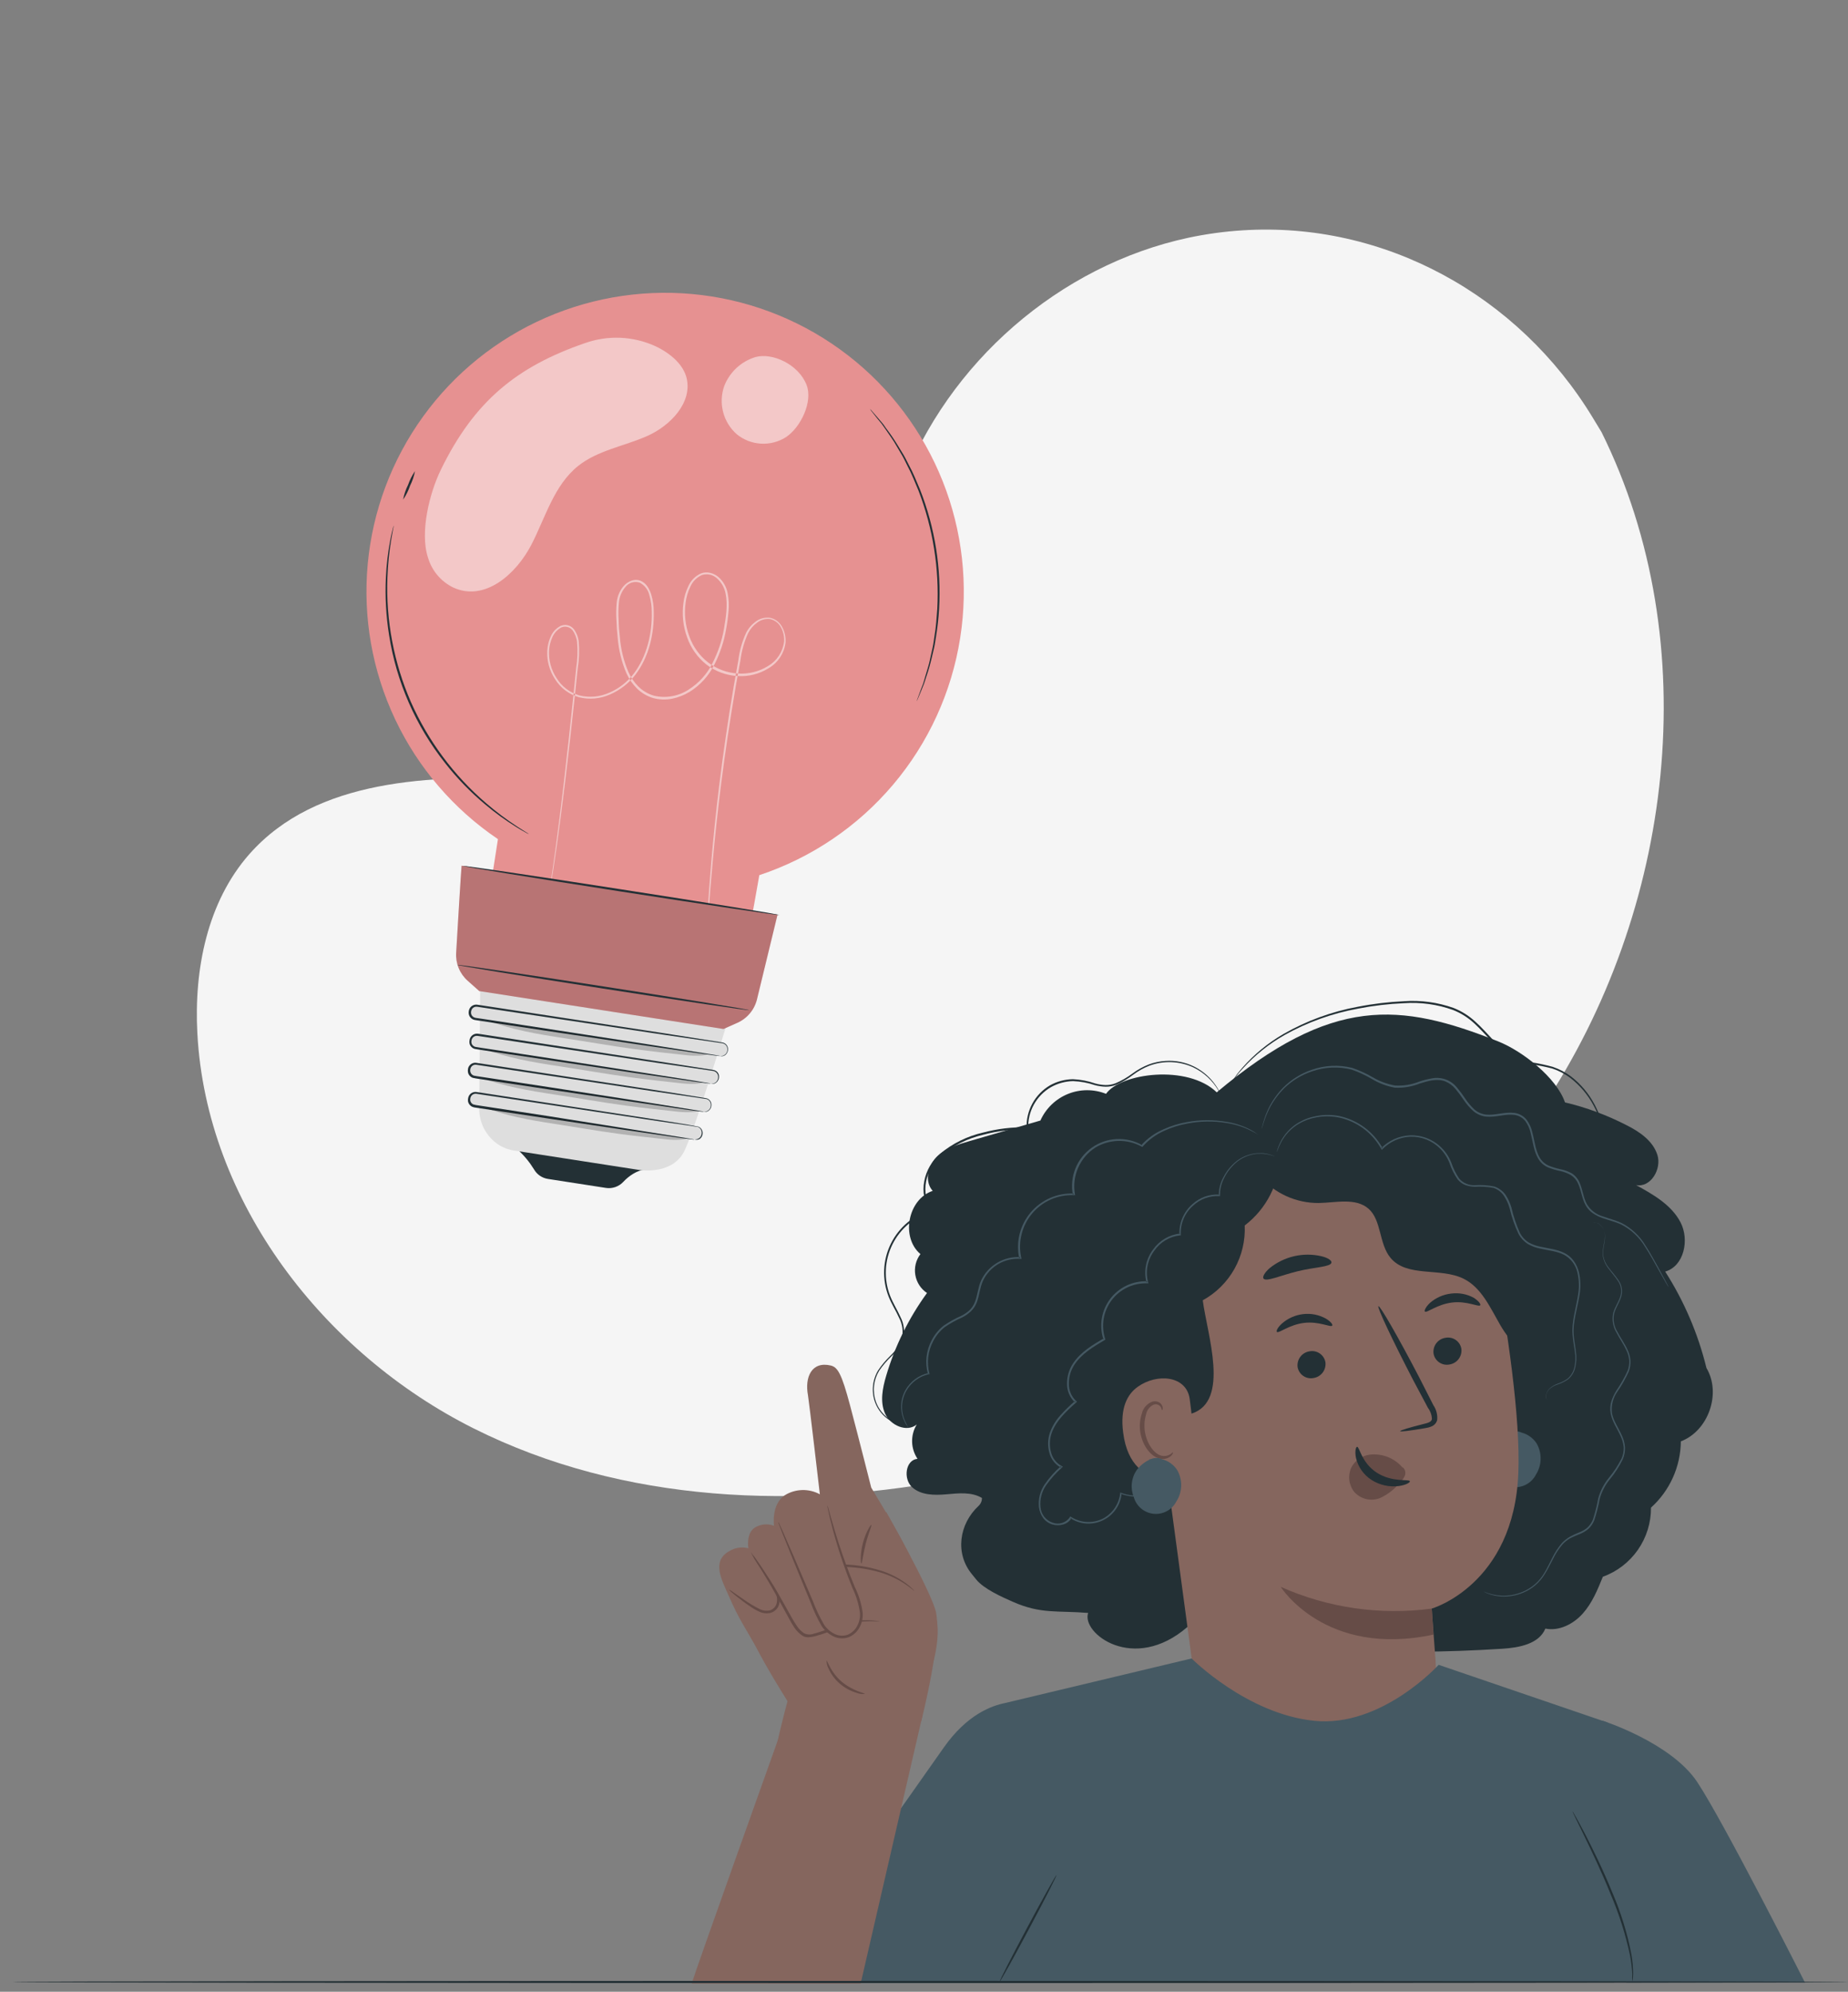 <svg fill-rule="evenodd" height="153.0" preserveAspectRatio="xMinYMin meet" version="1.0" viewBox="0 0 142 153" width="142.0" xmlns="http://www.w3.org/2000/svg" xmlns:xlink="http://www.w3.org/1999/xlink"><rect x="0" y="0" width="142" height="153" fill="#808080" stroke="none"/><title>...</title><desc>...</desc><g clip="0 0 142 153" id="group" transform="scale(1,-1) translate(0,-153)"><g transform=""><g transform=" matrix(1,0,0,-1,0,153)"><g transform=""><path d="M 123.063 33.199 L 122.385 32.081 C 116.677 22.674 106.359 16.999 95.477 17.694 C 94.076 17.782 92.683 17.973 91.31 18.265 C 81.419 20.383 72.809 27.864 69.242 37.444 C 67.144 43.08 66.557 49.575 62.577 54.041 C 57.393 59.86 48.593 60.044 40.859 59.804 C 33.125 59.565 24.319 59.768 19.161 65.611 C 15.932 69.273 14.899 74.463 15.165 79.381 C 15.857 92.358 24.899 103.97 36.397 109.727 C 47.895 115.485 61.436 116.013 74.022 113.475 C 91.651 109.921 108.418 100.161 118.496 85.085 C 128.575 70.011 131.125 49.47 123.063 33.199 Z " style="stroke: none; stroke-opacity: 0.2; stroke-linecap: butt; stroke-width: 1; fill: rgb(96%,96%,96%); fill-rule: evenodd;"/></g><g transform=""><path d="M 93.495 83.909 C 91.252 81.745 86.111 82.43 84.987 84.024 C 84.044 83.65 82.993 83.654 82.053 84.037 C 81.114 84.419 80.358 85.15 79.944 86.076 L 74.531 87.646 C 73.607 87.912 72.643 88.204 71.964 88.882 C 71.285 89.561 71.026 90.764 71.669 91.479 C 69.767 92.109 69.197 95.04 70.725 96.335 C 70.554 96.561 70.431 96.82 70.363 97.096 C 70.296 97.372 70.285 97.659 70.333 97.939 C 70.38 98.219 70.484 98.486 70.638 98.724 C 70.792 98.963 70.994 99.167 71.23 99.325 C 69.83 101.248 68.77 103.397 68.095 105.679 C 67.813 106.629 67.603 107.685 68.01 108.59 C 68.417 109.495 69.679 110.056 70.443 109.423 C 70.2 109.822 70.076 110.283 70.086 110.751 C 70.097 111.219 70.241 111.674 70.502 112.062 C 69.574 112.144 69.394 113.6 70.076 114.233 C 70.757 114.865 71.8 114.869 72.728 114.787 C 73.656 114.705 74.659 114.59 75.456 115.072 C 75.455 115.185 75.432 115.298 75.387 115.402 C 75.342 115.506 75.276 115.6 75.193 115.678 C 73.682 117.082 73.377 119.347 74.682 120.924 L 75.01 121.331 C 75.6 122.059 76.977 122.672 77.836 123.049 C 80.006 124.006 81.246 123.704 83.613 123.901 C 83.072 125.458 87.101 128.557 91.245 124.976 C 100.098 126.744 106.425 127.219 115.432 126.652 C 116.717 126.57 118.251 126.294 118.746 125.104 C 119.805 125.314 120.897 124.757 121.618 123.95 C 122.34 123.144 122.756 122.124 123.163 121.121 C 124.252 120.727 125.193 120.005 125.855 119.054 C 126.517 118.104 126.869 116.971 126.861 115.813 C 127.575 115.169 128.148 114.385 128.543 113.508 C 128.938 112.632 129.147 111.683 129.156 110.721 C 131.274 109.918 132.284 107.033 131.123 105.085 C 130.481 102.459 129.41 99.956 127.953 97.679 C 129.405 97.263 129.828 95.24 129.133 93.899 C 128.438 92.558 127.038 91.761 125.713 91.033 C 126.831 91.256 127.7 89.807 127.353 88.715 C 127.005 87.624 125.969 86.925 124.956 86.42 C 123.465 85.653 121.886 85.069 120.254 84.683 C 119.599 82.778 116.976 80.732 115.11 79.994 C 107.57 77.007 102.366 76.47 93.472 83.928 Z " style="stroke: none; stroke-opacity: 0.2; stroke-linecap: butt; stroke-width: 0; fill: rgb(14%,19%,21%); fill-rule: evenodd;"/><path d="M 93.495 83.909 C 91.252 81.745 86.111 82.43 84.987 84.024 C 84.044 83.65 82.993 83.654 82.053 84.037 C 81.114 84.419 80.358 85.15 79.944 86.076 L 74.531 87.646 C 73.607 87.912 72.643 88.204 71.964 88.882 C 71.285 89.561 71.026 90.764 71.669 91.479 C 69.767 92.109 69.197 95.04 70.725 96.335 C 70.554 96.561 70.431 96.82 70.363 97.096 C 70.296 97.372 70.285 97.659 70.333 97.939 C 70.38 98.219 70.484 98.486 70.638 98.724 C 70.792 98.963 70.994 99.167 71.23 99.325 C 69.83 101.248 68.77 103.397 68.095 105.679 C 67.813 106.629 67.603 107.685 68.01 108.59 C 68.417 109.495 69.679 110.056 70.443 109.423 C 70.2 109.822 70.076 110.283 70.086 110.751 C 70.097 111.219 70.241 111.674 70.502 112.062 C 69.574 112.144 69.394 113.6 70.076 114.233 C 70.757 114.865 71.8 114.869 72.728 114.787 C 73.656 114.705 74.659 114.59 75.456 115.072 C 75.455 115.185 75.432 115.298 75.387 115.402 C 75.342 115.506 75.276 115.6 75.193 115.678 C 73.682 117.082 73.377 119.347 74.682 120.924 L 75.01 121.331 C 75.6 122.059 76.977 122.672 77.836 123.049 C 80.006 124.006 81.246 123.704 83.613 123.901 C 83.072 125.458 87.101 128.557 91.245 124.976 C 100.098 126.744 106.425 127.219 115.432 126.652 C 116.717 126.57 118.251 126.294 118.746 125.104 C 119.805 125.314 120.897 124.757 121.618 123.95 C 122.34 123.144 122.756 122.124 123.163 121.121 C 124.252 120.727 125.193 120.005 125.855 119.054 C 126.517 118.104 126.869 116.971 126.861 115.813 C 127.575 115.169 128.148 114.385 128.543 113.508 C 128.938 112.632 129.147 111.683 129.156 110.721 C 131.274 109.918 132.284 107.033 131.123 105.085 C 130.481 102.459 129.41 99.956 127.953 97.679 C 129.405 97.263 129.828 95.24 129.133 93.899 C 128.438 92.558 127.038 91.761 125.713 91.033 C 126.831 91.256 127.7 89.807 127.353 88.715 C 127.005 87.624 125.969 86.925 124.956 86.42 C 123.465 85.653 121.886 85.069 120.254 84.683 C 119.599 82.778 116.976 80.732 115.11 79.994 C 107.57 77.007 102.366 76.47 93.472 83.928 " style="stroke: none; stroke-opacity: 0.2; stroke-linecap: butt; stroke-width: 1; fill: none; fill-opacity: 0.2; fill-rule: evenodd;"/></g><g transform=""><path d="M 114.967 110.865 C 115.228 110.528 115.565 110.258 115.951 110.079 L 115.869 110.079 C 115.941 110.054 116.016 110.035 116.092 110.023 C 116.225 109.97 116.368 109.945 116.511 109.95 C 116.654 109.954 116.795 109.988 116.925 110.049 C 117.399 110.174 117.809 110.471 118.075 110.882 C 118.286 111.249 118.392 111.667 118.381 112.09 C 118.371 112.513 118.245 112.925 118.016 113.282 C 117.854 113.598 117.6 113.858 117.288 114.028 C 116.975 114.198 116.619 114.27 116.265 114.234 C 115.912 114.199 115.577 114.058 115.304 113.83 C 115.032 113.601 114.834 113.296 114.738 112.954 C 114.598 112.615 114.545 112.245 114.585 111.88 C 114.625 111.515 114.757 111.166 114.967 110.865 L 114.967 110.865 Z " style="stroke: none; stroke-opacity: 0.2; stroke-linecap: butt; stroke-width: 1; fill: rgb(27%,35%,39%); fill-rule: evenodd;"/></g><g transform=""><path d="M 114.806 96.526 C 113.891 91.519 109.816 85.729 104.855 86.857 L 89.639 92.68 C 88.912 92.844 88.272 93.275 87.847 93.888 C 87.422 94.502 87.242 95.252 87.344 95.991 L 91.856 129.538 C 92.141 131.658 93.15 133.614 94.711 135.076 C 96.273 136.538 98.292 137.416 100.426 137.561 C 101.753 137.65 103.084 137.454 104.329 136.984 C 105.573 136.515 106.703 135.783 107.64 134.839 C 108.577 133.896 109.301 132.761 109.762 131.514 C 110.222 130.266 110.41 128.933 110.311 127.607 C 110.137 125.292 110.013 123.551 110.013 123.564 C 110.013 123.577 116.327 121.732 116.668 113.168 C 116.842 108.912 115.822 102.07 114.806 96.526 Z " style="stroke: none; stroke-opacity: 0.2; stroke-linecap: butt; stroke-width: 1; fill: rgb(52%,40%,37%); fill-rule: evenodd;"/></g><g transform=""><path d="M 112.291 103.606 C 112.327 103.887 112.251 104.17 112.081 104.396 C 111.911 104.622 111.659 104.773 111.38 104.816 C 111.244 104.843 111.104 104.843 110.968 104.816 C 110.832 104.788 110.703 104.733 110.589 104.655 C 110.475 104.577 110.377 104.477 110.302 104.36 C 110.228 104.243 110.177 104.113 110.153 103.976 C 110.117 103.696 110.192 103.413 110.362 103.187 C 110.531 102.961 110.782 102.81 111.061 102.767 C 111.197 102.739 111.338 102.739 111.474 102.767 C 111.61 102.794 111.739 102.849 111.853 102.927 C 111.968 103.005 112.066 103.106 112.141 103.222 C 112.216 103.339 112.267 103.469 112.291 103.606 L 112.291 103.606 Z " style="stroke: none; stroke-opacity: 0.2; stroke-linecap: butt; stroke-width: 1; fill: rgb(14%,19%,21%); fill-rule: evenodd;"/></g><g transform=""><path d="M 113.739 100.269 C 113.621 100.423 112.733 99.915 111.576 100.056 C 110.418 100.197 109.635 100.879 109.49 100.751 C 109.422 100.695 109.53 100.423 109.867 100.095 C 110.326 99.69 110.898 99.436 111.507 99.368 C 112.108 99.29 112.719 99.404 113.251 99.695 C 113.648 99.958 113.798 100.197 113.739 100.269 Z " style="stroke: none; stroke-opacity: 0.2; stroke-linecap: butt; stroke-width: 1; fill: rgb(14%,19%,21%); fill-rule: evenodd;"/></g><g transform=""><path d="M 101.846 104.645 C 101.881 104.926 101.806 105.209 101.636 105.435 C 101.466 105.661 101.214 105.812 100.934 105.855 C 100.798 105.882 100.658 105.882 100.523 105.855 C 100.387 105.827 100.258 105.773 100.144 105.694 C 100.029 105.616 99.932 105.516 99.857 105.399 C 99.782 105.282 99.732 105.152 99.708 105.016 C 99.672 104.735 99.747 104.452 99.916 104.226 C 100.086 104 100.337 103.85 100.616 103.806 C 100.752 103.778 100.892 103.778 101.028 103.806 C 101.164 103.833 101.293 103.888 101.408 103.966 C 101.522 104.044 101.62 104.145 101.695 104.261 C 101.771 104.378 101.822 104.508 101.846 104.645 Z " style="stroke: none; stroke-opacity: 0.2; stroke-linecap: butt; stroke-width: 1; fill: rgb(14%,19%,21%); fill-rule: evenodd;"/></g><g transform=""><path d="M 102.367 101.831 C 102.249 101.988 101.36 101.48 100.203 101.621 C 99.046 101.762 98.262 102.444 98.118 102.316 C 98.049 102.26 98.154 101.988 98.495 101.677 C 98.954 101.271 99.526 101.016 100.134 100.946 C 100.737 100.875 101.347 100.995 101.878 101.29 C 102.272 101.523 102.426 101.762 102.367 101.831 Z " style="stroke: none; stroke-opacity: 0.2; stroke-linecap: butt; stroke-width: 1; fill: rgb(14%,19%,21%); fill-rule: evenodd;"/></g><g transform=""><path d="M 107.592 109.937 C 107.592 109.871 108.287 109.661 109.438 109.373 C 109.73 109.307 110.002 109.216 110.028 109.006 C 110.017 108.697 109.911 108.4 109.726 108.153 L 108.582 106.003 C 106.989 102.934 105.795 100.399 105.917 100.337 C 106.038 100.275 107.438 102.708 109.035 105.773 C 109.418 106.53 109.789 107.252 110.14 107.943 C 110.369 108.278 110.473 108.684 110.431 109.088 C 110.401 109.197 110.346 109.298 110.27 109.383 C 110.195 109.467 110.101 109.534 109.995 109.576 C 109.838 109.641 109.672 109.685 109.503 109.707 C 108.333 109.907 107.605 109.999 107.592 109.937 Z " style="stroke: none; stroke-opacity: 0.2; stroke-linecap: butt; stroke-width: 1; fill: rgb(14%,19%,21%); fill-rule: evenodd;"/></g><g transform=""><path d="M 110.02 123.567 C 106.07 124.095 102.051 123.518 98.41 121.898 C 98.41 121.898 101.826 127.347 110.144 125.564 L 110.02 123.567 Z " style="stroke: none; stroke-opacity: 0.2; stroke-linecap: butt; stroke-width: 1; fill: rgb(40%,30%,28%); fill-rule: evenodd;"/></g><g transform=""><path d="M 107.751 112.709 C 107.444 112.357 107.057 112.085 106.621 111.916 C 106.186 111.748 105.716 111.688 105.253 111.742 C 104.95 111.781 104.662 111.894 104.412 112.07 C 104.163 112.246 103.961 112.48 103.823 112.752 C 103.689 113.057 103.642 113.393 103.686 113.723 C 103.731 114.054 103.865 114.365 104.075 114.624 C 104.32 114.889 104.638 115.074 104.989 115.155 C 105.34 115.235 105.707 115.208 106.043 115.076 C 106.664 114.79 107.207 114.358 107.626 113.817 C 107.769 113.685 107.881 113.523 107.954 113.342 C 107.987 113.243 107.994 113.137 107.974 113.035 C 107.954 112.933 107.908 112.837 107.839 112.758 Z " style="stroke: none; stroke-opacity: 0.2; stroke-linecap: butt; stroke-width: 0; fill: rgb(40%,30%,28%); fill-rule: evenodd;"/><path d="M 107.751 112.709 C 107.444 112.357 107.057 112.085 106.621 111.916 C 106.186 111.748 105.716 111.688 105.253 111.742 C 104.95 111.781 104.662 111.894 104.412 112.07 C 104.163 112.246 103.961 112.48 103.823 112.752 C 103.689 113.057 103.642 113.393 103.686 113.723 C 103.731 114.054 103.865 114.365 104.075 114.624 C 104.32 114.889 104.638 115.074 104.989 115.155 C 105.34 115.235 105.707 115.208 106.043 115.076 C 106.664 114.79 107.207 114.358 107.626 113.817 C 107.769 113.685 107.881 113.523 107.954 113.342 C 107.987 113.243 107.994 113.137 107.974 113.035 C 107.954 112.933 107.908 112.837 107.839 112.758 " style="stroke: none; stroke-opacity: 0.2; stroke-linecap: butt; stroke-width: 1; fill: none; fill-opacity: 0.2; fill-rule: evenodd;"/></g><g transform=""><path d="M 104.275 111.141 C 104.462 111.108 104.603 112.364 105.8 113.131 C 106.997 113.899 108.305 113.6 108.334 113.787 C 108.364 113.866 108.065 114.069 107.502 114.151 C 106.765 114.249 106.017 114.085 105.39 113.685 C 104.791 113.301 104.363 112.699 104.197 112.007 C 104.085 111.472 104.19 111.145 104.275 111.141 Z " style="stroke: none; stroke-opacity: 0.2; stroke-linecap: butt; stroke-width: 1; fill: rgb(14%,19%,21%); fill-rule: evenodd;"/></g><g transform=""><path d="M 102.307 96.998 C 102.228 97.326 101.055 97.326 99.714 97.653 C 98.373 97.981 97.314 98.48 97.091 98.221 C 96.993 98.093 97.15 97.775 97.556 97.417 C 98.105 96.973 98.747 96.659 99.434 96.499 C 100.121 96.34 100.836 96.339 101.524 96.496 C 102.065 96.624 102.343 96.84 102.307 96.998 Z " style="stroke: none; stroke-opacity: 0.2; stroke-linecap: butt; stroke-width: 1; fill: rgb(14%,19%,21%); fill-rule: evenodd;"/></g><g transform=""><path d="M 112.859 96.325 C 112.689 96.614 111.856 96.433 110.892 96.535 C 109.928 96.637 109.138 96.922 108.925 96.67 C 108.827 96.545 108.925 96.266 109.253 95.975 C 109.695 95.62 110.233 95.404 110.798 95.355 C 111.362 95.305 111.929 95.424 112.427 95.696 C 112.8 95.929 112.935 96.171 112.859 96.325 Z " style="stroke: none; stroke-opacity: 0.2; stroke-linecap: butt; stroke-width: 1; fill: rgb(14%,19%,21%); fill-rule: evenodd;"/></g><g transform=""><path d="M 118.891 100.3 C 118.76 98.966 118.172 97.719 117.226 96.769 C 116.691 96.277 116.036 95.92 115.554 95.376 C 114.511 94.199 114.521 92.458 114.006 90.972 C 113.664 90.016 113.099 89.154 112.358 88.459 C 111.617 87.764 110.721 87.256 109.744 86.976 C 108.105 86.53 106.331 86.737 104.79 86.058 C 103.649 85.556 102.741 84.605 101.574 84.173 C 99.299 83.327 96.83 84.645 94.843 86.035 C 94.551 87.717 95.699 89.068 96.81 90.366 C 97.37 91.013 98.064 91.531 98.843 91.884 C 99.623 92.237 100.469 92.417 101.325 92.412 C 102.636 92.392 104.164 91.982 105.161 92.854 C 106.157 93.726 105.957 95.543 106.839 96.615 C 108.105 98.153 110.662 97.346 112.449 98.221 C 113.829 98.897 114.501 100.438 115.269 101.769 C 116.036 103.1 117.291 104.454 118.816 104.27 C 118.993 102.954 119.019 101.622 118.891 100.3 L 118.891 100.3 Z " style="stroke: none; stroke-opacity: 0.2; stroke-linecap: butt; stroke-width: 1; fill: rgb(14%,19%,21%); fill-rule: evenodd;"/></g><g transform=""><path d="M 98.354 88.797 C 94.488 89.023 90.703 89.996 87.207 91.662 C 86.171 92.161 85.102 92.77 84.564 93.787 C 84.092 94.682 84.106 95.754 84.191 96.757 C 84.46 99.911 86.017 103.685 87.436 106.518 L 91.554 108.59 C 94.538 107.646 92.758 102.505 92.42 99.885 C 93.441 99.324 94.284 98.488 94.854 97.472 C 95.423 96.457 95.697 95.301 95.643 94.138 C 96.468 93.509 97.14 92.702 97.61 91.778 C 98.079 90.853 98.334 89.834 98.354 88.797 L 98.354 88.797 Z " style="stroke: none; stroke-opacity: 0.2; stroke-linecap: butt; stroke-width: 1; fill: rgb(14%,19%,21%); fill-rule: evenodd;"/></g><g transform=""><path d="M 91.416 107.462 C 91.164 105.665 88.918 105.475 87.436 106.521 C 86.62 107.095 86.052 108.16 86.305 110.062 C 86.96 115.157 91.947 113.432 91.937 113.285 C 91.931 113.196 91.711 109.567 91.416 107.462 Z " style="stroke: none; stroke-opacity: 0.2; stroke-linecap: butt; stroke-width: 1; fill: rgb(52%,40%,37%); fill-rule: evenodd;"/></g><g transform=""><path d="M 90.127 111.561 C 90.104 111.561 90.048 111.637 89.907 111.725 C 89.709 111.841 89.475 111.876 89.252 111.824 C 88.688 111.699 88.121 110.902 87.976 109.988 C 87.906 109.55 87.934 109.102 88.058 108.676 C 88.085 108.511 88.151 108.354 88.251 108.22 C 88.352 108.085 88.484 107.978 88.635 107.906 C 88.734 107.866 88.844 107.862 88.946 107.894 C 89.047 107.926 89.135 107.993 89.193 108.083 C 89.278 108.214 89.258 108.322 89.288 108.326 C 89.317 108.329 89.386 108.227 89.317 108.021 C 89.272 107.898 89.187 107.795 89.075 107.729 C 88.92 107.641 88.738 107.618 88.566 107.663 C 88.363 107.733 88.181 107.853 88.037 108.012 C 87.893 108.172 87.792 108.365 87.743 108.575 C 87.586 109.044 87.544 109.545 87.622 110.034 C 87.789 111.057 88.442 111.948 89.206 112.063 C 89.347 112.086 89.493 112.076 89.63 112.035 C 89.767 111.993 89.894 111.921 89.999 111.824 C 90.134 111.686 90.147 111.581 90.127 111.561 Z " style="stroke: none; stroke-opacity: 0.2; stroke-linecap: butt; stroke-width: 1; fill: rgb(40%,30%,28%); fill-rule: evenodd;"/></g><g transform=""><path d="M 87.352 112.914 C 87.612 112.577 87.949 112.307 88.335 112.127 L 88.257 112.127 C 88.328 112.103 88.402 112.083 88.476 112.068 C 88.61 112.016 88.752 111.992 88.896 111.997 C 89.039 112.002 89.18 112.036 89.309 112.098 C 89.781 112.222 90.19 112.518 90.456 112.927 C 90.667 113.294 90.773 113.712 90.762 114.135 C 90.752 114.559 90.626 114.971 90.397 115.327 C 90.236 115.645 89.983 115.906 89.67 116.077 C 89.357 116.248 89 116.321 88.646 116.285 C 88.291 116.25 87.956 116.108 87.683 115.879 C 87.411 115.649 87.214 115.343 87.119 114.999 C 86.981 114.66 86.93 114.291 86.971 113.927 C 87.011 113.563 87.142 113.215 87.352 112.914 L 87.352 112.914 Z " style="stroke: none; stroke-opacity: 0.2; stroke-linecap: butt; stroke-width: 1; fill: rgb(27%,35%,39%); fill-rule: evenodd;"/></g><g transform=""><path d="M 89.72 113.751 C 89.72 113.751 89.72 113.774 89.72 113.82 C 89.712 113.889 89.693 113.957 89.664 114.02 C 89.553 114.269 89.358 114.472 89.113 114.594 C 88.727 114.798 88.303 114.92 87.867 114.951 C 87.593 114.979 87.316 114.979 87.041 114.951 C 86.728 114.93 86.419 114.862 86.126 114.748 L 86.186 114.712 C 86.146 115.15 85.994 115.571 85.744 115.934 C 85.495 116.296 85.155 116.588 84.759 116.781 C 84.363 116.973 83.924 117.06 83.485 117.033 C 83.046 117.006 82.621 116.866 82.251 116.626 L 82.34 116.604 C 82.2 116.847 81.971 117.026 81.7 117.102 C 81.429 117.182 81.139 117.182 80.868 117.102 C 80.584 117.019 80.336 116.847 80.159 116.61 C 79.983 116.367 79.871 116.084 79.832 115.787 C 79.765 115.172 79.918 114.553 80.264 114.04 C 80.621 113.518 81.042 113.044 81.517 112.627 L 81.533 112.745 C 81.311 112.626 81.116 112.463 80.961 112.264 C 80.805 112.066 80.693 111.838 80.632 111.594 C 80.494 111.094 80.507 110.565 80.668 110.073 C 80.846 109.578 81.117 109.123 81.468 108.732 C 81.823 108.336 82.203 107.964 82.605 107.617 L 82.605 107.735 C 82.406 107.55 82.249 107.326 82.143 107.076 C 82.038 106.826 81.986 106.557 81.992 106.286 C 81.987 105.731 82.149 105.187 82.458 104.725 C 83.054 103.837 83.976 103.302 84.825 102.801 L 84.789 102.892 C 84.617 102.369 84.575 101.812 84.665 101.269 C 84.756 100.726 84.977 100.213 85.309 99.774 C 85.642 99.335 86.075 98.984 86.573 98.749 C 87.072 98.514 87.619 98.404 88.169 98.427 L 88.097 98.519 C 87.983 98.085 87.97 97.631 88.058 97.191 C 88.146 96.752 88.333 96.338 88.605 95.981 C 88.844 95.64 89.154 95.354 89.513 95.143 C 89.872 94.932 90.273 94.801 90.687 94.758 L 90.628 94.827 C 90.608 94.392 90.685 93.958 90.856 93.558 C 91.026 93.157 91.284 92.8 91.612 92.512 C 91.892 92.252 92.222 92.052 92.582 91.923 C 92.942 91.795 93.325 91.741 93.707 91.765 L 93.654 91.821 C 93.648 91.352 93.761 90.889 93.982 90.476 C 94.161 90.112 94.399 89.779 94.687 89.493 C 95.138 89.019 95.735 88.709 96.382 88.611 L 96.572 88.585 L 96.756 88.585 C 96.865 88.576 96.974 88.576 97.084 88.585 C 97.252 88.605 97.419 88.639 97.582 88.686 L 97.877 88.788 C 97.911 88.797 97.944 88.811 97.975 88.827 L 97.874 88.801 L 97.575 88.713 C 97.407 88.671 97.236 88.643 97.064 88.627 C 96.955 88.62 96.845 88.62 96.736 88.627 L 96.556 88.627 L 96.369 88.657 C 95.74 88.765 95.165 89.076 94.73 89.542 C 94.448 89.829 94.218 90.162 94.047 90.526 C 93.841 90.925 93.737 91.371 93.746 91.821 L 93.746 91.88 L 93.69 91.88 C 93.323 91.86 92.956 91.914 92.611 92.04 C 92.265 92.165 91.949 92.36 91.68 92.611 C 91.365 92.885 91.116 93.228 90.952 93.612 C 90.788 93.996 90.713 94.413 90.733 94.83 L 90.733 94.896 L 90.667 94.896 C 90.275 94.94 89.896 95.068 89.557 95.27 C 89.218 95.473 88.925 95.745 88.7 96.07 C 88.441 96.41 88.263 96.805 88.18 97.224 C 88.096 97.643 88.109 98.076 88.218 98.489 L 88.248 98.584 L 88.146 98.584 C 87.622 98.564 87.1 98.671 86.626 98.895 C 86.151 99.12 85.738 99.456 85.421 99.874 C 85.105 100.292 84.894 100.781 84.806 101.299 C 84.719 101.816 84.758 102.347 84.92 102.847 L 84.94 102.906 L 84.884 102.938 C 84.038 103.44 83.136 103.968 82.569 104.814 C 82.278 105.25 82.125 105.764 82.13 106.289 C 82.124 106.538 82.171 106.785 82.268 107.015 C 82.364 107.244 82.508 107.45 82.691 107.62 L 82.756 107.679 L 82.691 107.735 C 81.904 108.437 81.114 109.171 80.796 110.125 C 80.643 110.588 80.63 111.085 80.759 111.554 C 80.814 111.78 80.915 111.991 81.057 112.174 C 81.199 112.357 81.378 112.508 81.582 112.617 L 81.674 112.666 L 81.599 112.735 C 81.134 113.145 80.72 113.609 80.366 114.118 C 80.04 114.599 79.892 115.179 79.95 115.758 C 79.968 116.029 80.067 116.288 80.232 116.503 C 80.398 116.719 80.624 116.88 80.881 116.967 C 81.117 117.056 81.377 117.062 81.618 116.986 C 81.859 116.909 82.067 116.754 82.209 116.544 L 82.241 116.485 L 82.294 116.522 C 82.68 116.769 83.126 116.905 83.584 116.915 C 84.042 116.925 84.495 116.808 84.89 116.577 C 85.218 116.376 85.496 116.102 85.701 115.777 C 85.907 115.452 86.036 115.084 86.077 114.702 L 86.077 114.643 L 86.13 114.666 C 86.414 114.78 86.713 114.85 87.018 114.872 C 87.289 114.897 87.561 114.897 87.831 114.872 C 88.259 114.849 88.678 114.738 89.061 114.545 C 89.301 114.43 89.496 114.238 89.615 114 C 89.703 113.846 89.71 113.748 89.72 113.751 Z " style="stroke: none; stroke-opacity: 0.2; stroke-linecap: butt; stroke-width: 1; fill: rgb(27%,35%,39%); fill-rule: evenodd;"/></g><g transform=""><path d="M 69.83 109.699 C 69.749 109.609 69.676 109.511 69.614 109.407 C 69.436 109.105 69.319 108.771 69.27 108.423 C 69.187 107.859 69.293 107.282 69.571 106.784 C 69.759 106.455 70.013 106.169 70.317 105.943 C 70.621 105.717 70.969 105.557 71.338 105.473 L 71.299 105.538 C 71.065 104.68 71.164 103.765 71.578 102.978 C 71.8 102.537 72.114 102.149 72.499 101.84 C 72.925 101.547 73.377 101.294 73.85 101.086 C 74.088 100.969 74.309 100.819 74.505 100.64 C 74.693 100.456 74.836 100.232 74.925 99.984 C 75.119 99.48 75.148 98.893 75.397 98.345 C 75.664 97.784 76.093 97.315 76.628 96.999 C 77.163 96.683 77.78 96.534 78.4 96.571 L 78.319 96.663 C 78.185 96.048 78.194 95.411 78.346 94.8 C 78.497 94.189 78.787 93.622 79.193 93.141 C 79.599 92.66 80.11 92.278 80.686 92.026 C 81.263 91.774 81.89 91.658 82.518 91.686 L 82.44 91.778 C 82.31 91.1 82.378 90.4 82.635 89.76 C 82.891 89.12 83.326 88.566 83.887 88.166 C 84.449 87.765 85.113 87.534 85.802 87.499 C 86.491 87.465 87.175 87.629 87.774 87.972 L 87.692 87.972 C 88.167 87.447 88.75 87.031 89.4 86.752 C 89.976 86.489 90.583 86.302 91.207 86.195 C 92.213 86.008 93.244 86.003 94.252 86.178 C 94.901 86.282 95.529 86.49 96.112 86.795 C 96.263 86.874 96.409 86.965 96.547 87.067 C 96.646 87.132 96.692 87.168 96.692 87.168 C 96.692 87.168 96.489 87.037 96.092 86.841 C 95.508 86.553 94.883 86.358 94.239 86.263 C 93.239 86.099 92.218 86.115 91.223 86.309 C 90.61 86.42 90.014 86.608 89.449 86.87 C 88.824 87.147 88.265 87.555 87.81 88.067 L 87.774 88.109 L 87.728 88.08 C 87.18 87.78 86.563 87.629 85.938 87.642 C 85.314 87.654 84.703 87.83 84.168 88.152 C 83.586 88.526 83.127 89.063 82.847 89.696 C 82.567 90.329 82.479 91.03 82.594 91.713 L 82.61 91.808 L 82.512 91.808 C 81.907 91.781 81.305 91.894 80.75 92.138 C 80.196 92.381 79.705 92.748 79.314 93.21 C 78.924 93.673 78.645 94.218 78.499 94.806 C 78.352 95.393 78.342 96.006 78.469 96.598 L 78.492 96.699 L 78.391 96.699 C 77.801 96.661 77.213 96.802 76.704 97.101 C 76.195 97.401 75.788 97.847 75.535 98.381 C 75.296 98.893 75.263 99.476 75.063 100.02 C 74.966 100.29 74.809 100.533 74.604 100.732 C 74.403 100.919 74.177 101.077 73.932 101.201 C 73.465 101.405 73.018 101.653 72.597 101.942 C 72.223 102.236 71.918 102.609 71.702 103.033 C 71.298 103.793 71.195 104.677 71.414 105.509 L 71.43 105.561 L 71.374 105.561 C 71.017 105.639 70.68 105.791 70.384 106.007 C 70.088 106.222 69.84 106.497 69.656 106.814 C 69.376 107.294 69.261 107.852 69.329 108.404 C 69.375 108.749 69.486 109.083 69.656 109.387 C 69.755 109.61 69.85 109.696 69.83 109.699 Z " style="stroke: none; stroke-opacity: 0.2; stroke-linecap: butt; stroke-width: 1; fill: rgb(27%,35%,39%); fill-rule: evenodd;"/></g><g transform=""><path d="M 118.854 107.523 C 118.817 107.46 118.793 107.39 118.785 107.318 C 118.776 107.246 118.783 107.173 118.804 107.103 C 118.853 106.934 118.946 106.78 119.073 106.657 C 119.25 106.497 119.458 106.373 119.683 106.293 C 119.958 106.201 120.219 106.07 120.457 105.903 C 120.716 105.678 120.897 105.376 120.972 105.041 C 121.062 104.654 121.077 104.253 121.014 103.861 C 120.965 103.438 120.867 102.995 120.834 102.516 C 120.752 101.549 121.093 100.533 121.263 99.448 C 121.357 98.887 121.339 98.313 121.211 97.759 C 121.147 97.47 121.022 97.198 120.844 96.961 C 120.666 96.725 120.439 96.53 120.178 96.389 C 119.634 96.107 118.985 96.061 118.339 95.91 C 118.005 95.845 117.685 95.724 117.391 95.553 C 117.095 95.363 116.852 95.1 116.686 94.789 C 116.39 94.159 116.16 93.499 116.001 92.822 C 115.909 92.487 115.765 92.168 115.575 91.877 C 115.383 91.584 115.098 91.363 114.765 91.251 C 114.294 91.162 113.814 91.132 113.336 91.163 C 113.088 91.159 112.842 91.116 112.608 91.035 C 112.372 90.946 112.165 90.795 112.008 90.599 C 111.738 90.208 111.525 89.781 111.375 89.33 C 111.214 88.914 110.967 88.536 110.651 88.222 C 110.35 87.922 109.991 87.688 109.597 87.532 C 109.202 87.377 108.779 87.305 108.356 87.32 C 107.557 87.358 106.802 87.695 106.241 88.264 L 106.175 88.33 L 106.133 88.251 C 105.796 87.644 105.334 87.116 104.777 86.701 C 104.22 86.287 103.581 85.996 102.903 85.848 C 102.336 85.729 101.752 85.722 101.182 85.825 C 100.697 85.906 100.231 86.074 99.805 86.32 C 99.208 86.67 98.724 87.185 98.412 87.802 C 98.327 87.963 98.253 88.129 98.192 88.3 L 98.143 88.431 C 98.143 88.461 98.123 88.474 98.12 88.474 C 98.119 88.459 98.119 88.444 98.12 88.428 L 98.159 88.294 C 98.212 88.118 98.28 87.947 98.362 87.782 C 98.666 87.147 99.15 86.615 99.752 86.251 C 100.184 85.995 100.658 85.819 101.152 85.733 C 101.734 85.62 102.332 85.62 102.913 85.733 C 103.612 85.883 104.27 86.18 104.844 86.606 C 105.418 87.031 105.894 87.574 106.241 88.199 L 106.133 88.199 C 106.717 87.606 107.504 87.254 108.336 87.215 C 108.782 87.197 109.228 87.271 109.644 87.433 C 110.06 87.595 110.439 87.841 110.755 88.156 C 111.087 88.483 111.347 88.876 111.516 89.31 C 111.661 89.746 111.867 90.16 112.126 90.54 C 112.277 90.711 112.465 90.846 112.675 90.933 C 112.886 91.021 113.114 91.059 113.342 91.045 C 113.834 91.013 114.328 91.046 114.811 91.143 C 115.17 91.258 115.481 91.489 115.696 91.799 C 115.893 92.102 116.044 92.434 116.142 92.782 C 116.294 93.451 116.514 94.102 116.798 94.727 C 116.952 95.016 117.178 95.26 117.454 95.438 C 117.733 95.595 118.037 95.706 118.352 95.766 C 118.981 95.91 119.644 95.959 120.224 96.261 C 120.511 96.406 120.758 96.62 120.942 96.884 C 121.119 97.139 121.248 97.424 121.322 97.726 C 121.454 98.296 121.471 98.887 121.372 99.464 C 121.191 100.569 120.85 101.569 120.922 102.51 C 120.955 102.979 121.047 103.421 121.093 103.848 C 121.153 104.252 121.134 104.664 121.037 105.061 C 120.956 105.413 120.761 105.73 120.483 105.962 C 120.238 106.13 119.969 106.262 119.686 106.352 C 119.466 106.42 119.262 106.531 119.086 106.68 C 118.961 106.794 118.867 106.939 118.814 107.1 C 118.782 107.241 118.795 107.39 118.854 107.523 L 118.854 107.523 Z " style="stroke: none; stroke-opacity: 0.2; stroke-linecap: butt; stroke-width: 1; fill: rgb(27%,35%,39%); fill-rule: evenodd;"/></g><g transform=""><path d="M 128.21 98.873 C 128.21 98.873 128.187 98.844 128.151 98.781 L 127.987 98.506 C 127.846 98.254 127.64 97.893 127.38 97.437 C 127.121 96.982 126.81 96.391 126.397 95.762 C 125.955 95.029 125.315 94.436 124.551 94.05 C 124.122 93.857 123.633 93.742 123.135 93.565 C 122.878 93.477 122.633 93.355 122.407 93.205 C 122.167 93.045 121.971 92.829 121.836 92.575 C 121.554 92.064 121.509 91.46 121.269 90.936 C 121.158 90.669 120.969 90.44 120.728 90.28 C 120.464 90.125 120.176 90.014 119.876 89.952 C 119.559 89.888 119.248 89.794 118.948 89.674 C 118.632 89.534 118.368 89.297 118.194 88.998 C 117.843 88.401 117.787 87.687 117.614 87.031 C 117.541 86.701 117.402 86.39 117.204 86.116 C 116.994 85.853 116.689 85.682 116.355 85.641 C 115.673 85.552 114.964 85.838 114.207 85.775 C 113.828 85.735 113.47 85.578 113.184 85.326 C 112.915 85.079 112.677 84.8 112.473 84.497 C 112.278 84.207 112.069 83.926 111.847 83.657 C 111.634 83.396 111.359 83.194 111.047 83.067 C 110.417 82.831 109.735 83.034 109.115 83.225 C 108.503 83.472 107.844 83.584 107.184 83.552 C 106.567 83.44 105.975 83.218 105.437 82.897 C 104.941 82.602 104.417 82.358 103.873 82.169 C 102.868 81.912 101.811 81.956 100.83 82.293 C 100.019 82.561 99.279 83.009 98.667 83.605 C 98.21 84.064 97.828 84.59 97.532 85.165 C 97.35 85.532 97.199 85.912 97.08 86.303 L 96.985 86.608 C 96.975 86.644 96.962 86.679 96.945 86.713 C 96.947 86.676 96.955 86.639 96.968 86.605 C 96.988 86.526 97.014 86.424 97.05 86.293 C 97.156 85.896 97.299 85.51 97.476 85.139 C 97.766 84.551 98.147 84.012 98.604 83.543 C 99.221 82.927 99.97 82.461 100.794 82.179 C 101.796 81.825 102.879 81.775 103.909 82.034 C 104.463 82.225 104.997 82.469 105.502 82.766 C 106.027 83.072 106.602 83.283 107.201 83.388 C 107.839 83.424 108.477 83.318 109.07 83.08 C 109.39 82.971 109.719 82.889 110.053 82.834 C 110.406 82.768 110.771 82.8 111.107 82.927 C 111.444 83.053 111.739 83.27 111.961 83.552 C 112.189 83.824 112.402 84.109 112.597 84.405 C 112.792 84.699 113.02 84.969 113.276 85.211 C 113.536 85.444 113.863 85.588 114.21 85.624 C 114.915 85.687 115.62 85.398 116.364 85.49 C 116.738 85.537 117.078 85.729 117.312 86.025 C 117.525 86.318 117.673 86.653 117.748 87.008 C 117.925 87.664 117.981 88.369 118.309 88.923 C 118.468 89.194 118.707 89.41 118.994 89.539 C 119.287 89.658 119.589 89.75 119.899 89.814 C 120.212 89.874 120.514 89.984 120.791 90.142 C 121.056 90.32 121.262 90.572 121.384 90.867 C 121.623 91.434 121.672 92.031 121.938 92.506 C 122.213 92.962 122.652 93.296 123.164 93.441 C 123.649 93.618 124.148 93.736 124.584 93.939 C 125.362 94.338 126.012 94.95 126.456 95.703 C 126.872 96.342 127.167 96.929 127.44 97.398 L 128.023 98.48 L 128.171 98.765 C 128.187 98.8 128.2 98.836 128.21 98.873 L 128.21 98.873 Z " style="stroke: none; stroke-opacity: 0.2; stroke-linecap: butt; stroke-width: 1; fill: rgb(27%,35%,39%); fill-rule: evenodd;"/></g><g transform=""><path d="M 122.374 93.924 L 122.465 93.901 C 122.56 93.892 122.656 93.905 122.744 93.941 C 122.904 94.027 123.041 94.151 123.141 94.303 C 123.241 94.454 123.302 94.629 123.318 94.81 C 123.338 95.069 123.321 95.329 123.265 95.583 C 123.2 95.877 123.177 96.178 123.197 96.478 C 123.258 96.816 123.406 97.132 123.626 97.396 C 123.849 97.692 124.121 97.977 124.354 98.328 C 124.486 98.51 124.575 98.719 124.613 98.941 C 124.651 99.163 124.638 99.391 124.574 99.606 C 124.442 100.052 124.154 100.442 124.033 100.895 C 123.93 101.374 124.016 101.874 124.272 102.291 C 124.508 102.747 124.826 103.18 125.059 103.685 C 125.183 103.941 125.259 104.218 125.282 104.501 C 125.301 104.795 125.256 105.089 125.151 105.363 C 124.908 105.897 124.618 106.409 124.285 106.891 C 123.941 107.373 123.79 107.966 123.862 108.553 C 123.97 109.137 124.344 109.655 124.606 110.232 C 124.749 110.523 124.837 110.837 124.865 111.16 C 124.881 111.482 124.821 111.803 124.692 112.098 C 124.425 112.644 124.095 113.157 123.708 113.625 C 123.343 114.069 123.075 114.584 122.921 115.137 C 122.819 115.692 122.68 116.24 122.505 116.776 C 122.401 117.037 122.24 117.272 122.033 117.461 C 121.825 117.634 121.588 117.769 121.334 117.861 C 121.099 117.951 120.87 118.052 120.646 118.166 C 120.438 118.288 120.248 118.438 120.082 118.612 C 119.78 118.963 119.525 119.352 119.325 119.77 C 119.118 120.166 118.928 120.556 118.705 120.91 C 118.314 121.561 117.723 122.067 117.02 122.353 C 116.495 122.57 115.928 122.666 115.361 122.635 C 115.003 122.617 114.652 122.541 114.318 122.412 C 114.205 122.365 114.096 122.31 113.99 122.248 C 114.426 122.443 114.894 122.554 115.371 122.576 C 115.933 122.6 116.493 122.497 117.01 122.274 C 117.695 121.991 118.27 121.492 118.649 120.855 C 118.862 120.507 119.049 120.12 119.252 119.717 C 119.456 119.289 119.715 118.888 120.023 118.527 C 120.198 118.343 120.397 118.184 120.616 118.055 C 120.843 117.931 121.077 117.821 121.318 117.727 C 121.556 117.638 121.778 117.509 121.974 117.347 C 122.164 117.17 122.312 116.952 122.406 116.711 C 122.575 116.182 122.709 115.643 122.81 115.098 C 122.967 114.524 123.243 113.991 123.619 113.53 C 124.003 113.071 124.333 112.569 124.603 112.035 C 124.722 111.762 124.777 111.465 124.764 111.166 C 124.735 110.863 124.651 110.568 124.518 110.294 C 124.262 109.734 123.882 109.209 123.764 108.576 C 123.706 108.264 123.725 107.942 123.819 107.639 C 123.914 107.349 124.044 107.071 124.206 106.813 C 124.534 106.336 124.82 105.833 125.062 105.308 C 125.161 105.053 125.205 104.78 125.19 104.508 C 125.166 104.241 125.095 103.982 124.98 103.74 C 124.757 103.252 124.442 102.819 124.203 102.354 C 123.934 101.905 123.846 101.37 123.957 100.859 C 124.095 100.373 124.387 99.99 124.511 99.567 C 124.572 99.368 124.585 99.157 124.55 98.951 C 124.516 98.746 124.434 98.552 124.311 98.383 C 124.095 98.055 123.823 97.754 123.6 97.452 C 123.369 97.169 123.218 96.83 123.164 96.469 C 123.147 96.16 123.173 95.851 123.242 95.55 C 123.302 95.305 123.325 95.052 123.311 94.8 C 123.298 94.626 123.244 94.458 123.152 94.31 C 123.06 94.162 122.933 94.039 122.783 93.951 C 122.653 93.898 122.509 93.889 122.374 93.924 Z " style="stroke: none; stroke-opacity: 0.2; stroke-linecap: butt; stroke-width: 1; fill: rgb(27%,35%,39%); fill-rule: evenodd;"/></g><g transform=""><path d="M 69.945 109.524 C 69.809 109.537 69.673 109.537 69.538 109.524 C 69.145 109.475 68.766 109.345 68.427 109.14 C 67.876 108.816 67.455 108.311 67.237 107.711 C 67.093 107.31 67.041 106.884 67.082 106.461 C 67.123 106.038 67.258 105.629 67.476 105.265 C 67.751 104.858 68.067 104.482 68.42 104.14 C 68.803 103.782 69.099 103.341 69.286 102.852 C 69.424 102.306 69.353 101.728 69.086 101.232 C 68.85 100.698 68.512 100.186 68.279 99.593 C 68.024 98.94 67.908 98.241 67.938 97.541 C 67.969 96.841 68.145 96.155 68.457 95.528 C 68.768 94.9 69.207 94.344 69.745 93.895 C 70.284 93.447 70.91 93.116 71.584 92.924 L 71.545 93.045 C 71.284 92.732 71.104 92.359 71.02 91.96 C 70.941 91.556 70.941 91.141 71.02 90.737 C 71.095 90.329 71.24 89.936 71.45 89.577 C 71.666 89.216 71.937 88.891 72.253 88.613 C 73.206 87.829 74.328 87.277 75.531 87.003 C 76.649 86.704 77.804 86.567 78.961 86.596 L 78.885 86.675 C 78.856 86.016 79.007 85.361 79.321 84.781 C 79.635 84.2 80.101 83.716 80.669 83.38 C 81.211 83.074 81.821 82.91 82.443 82.901 C 83.026 82.925 83.603 83.036 84.154 83.229 C 84.415 83.301 84.683 83.342 84.954 83.351 C 85.215 83.353 85.474 83.307 85.718 83.213 C 86.184 83.014 86.624 82.76 87.029 82.456 C 87.413 82.172 87.834 81.94 88.278 81.767 C 88.69 81.613 89.122 81.523 89.56 81.498 C 90.307 81.448 91.054 81.592 91.728 81.918 C 92.221 82.162 92.666 82.496 93.039 82.901 C 93.273 83.157 93.475 83.44 93.642 83.744 C 93.701 83.849 93.751 83.959 93.793 84.072 C 93.793 84.072 93.737 83.964 93.619 83.764 C 93.167 82.99 92.491 82.371 91.682 81.987 C 91.154 81.745 90.584 81.609 90.003 81.589 C 89.423 81.569 88.845 81.664 88.302 81.869 C 87.867 82.042 87.457 82.271 87.082 82.551 C 86.677 82.862 86.237 83.124 85.77 83.331 C 85.513 83.431 85.24 83.481 84.964 83.478 C 84.683 83.471 84.403 83.43 84.131 83.357 C 83.589 83.174 83.024 83.07 82.453 83.049 C 81.856 83.061 81.271 83.221 80.751 83.514 C 80.199 83.834 79.746 84.299 79.439 84.857 C 79.132 85.416 78.984 86.048 79.01 86.685 L 79.01 86.767 L 78.928 86.767 C 77.787 86.738 76.647 86.874 75.544 87.17 C 74.37 87.441 73.275 87.981 72.344 88.747 C 72.041 89.016 71.781 89.329 71.571 89.675 C 71.373 90.01 71.235 90.376 71.161 90.757 C 71.085 91.14 71.085 91.534 71.161 91.918 C 71.24 92.292 71.409 92.642 71.653 92.937 L 71.728 93.029 L 71.613 93.062 C 70.96 93.249 70.352 93.57 69.829 94.005 C 69.306 94.44 68.88 94.979 68.577 95.588 C 68.274 96.197 68.101 96.862 68.07 97.541 C 68.038 98.221 68.148 98.899 68.394 99.534 C 68.617 100.111 68.951 100.625 69.194 101.173 C 69.468 101.699 69.538 102.307 69.391 102.881 C 69.194 103.381 68.885 103.83 68.489 104.193 C 68.14 104.528 67.826 104.899 67.551 105.297 C 67.338 105.649 67.205 106.044 67.161 106.453 C 67.118 106.862 67.165 107.276 67.299 107.665 C 67.507 108.252 67.911 108.75 68.443 109.074 C 68.775 109.28 69.145 109.416 69.531 109.474 C 69.807 109.52 69.945 109.514 69.945 109.524 Z " style="stroke: none; stroke-opacity: 0.2; stroke-linecap: butt; stroke-width: 1; fill: rgb(14%,19%,21%); fill-rule: evenodd;"/></g><g transform=""><path d="M 123.916 90.268 C 123.905 90.236 123.898 90.203 123.893 90.169 C 123.88 90.097 123.864 90.002 123.844 89.884 C 123.802 89.625 123.739 89.258 123.661 88.789 C 123.582 88.32 123.464 87.734 123.287 87.071 C 123.092 86.322 122.81 85.598 122.448 84.914 C 122.006 84.088 121.393 83.364 120.651 82.793 C 120.234 82.484 119.77 82.244 119.277 82.081 C 118.743 81.941 118.201 81.832 117.654 81.753 C 117.066 81.664 116.5 81.461 115.989 81.157 C 115.473 80.818 115.002 80.415 114.589 79.957 C 114.156 79.507 113.74 79.029 113.277 78.606 C 112.805 78.17 112.256 77.824 111.658 77.586 C 110.449 77.152 109.162 76.973 107.881 77.062 C 106.694 77.113 105.512 77.253 104.346 77.481 C 102.358 77.842 100.443 78.531 98.681 79.521 C 97.497 80.196 96.427 81.053 95.511 82.062 C 95.353 82.242 95.206 82.389 95.091 82.543 C 94.976 82.698 94.888 82.812 94.809 82.917 C 94.73 83.022 94.675 83.088 94.632 83.147 C 94.589 83.206 94.566 83.222 94.566 83.222 C 94.566 83.222 94.566 83.193 94.619 83.137 L 94.783 82.901 L 95.055 82.514 C 95.166 82.367 95.311 82.206 95.465 82.019 C 96.371 80.99 97.439 80.114 98.625 79.426 C 100.392 78.415 102.316 77.71 104.317 77.34 C 105.492 77.108 106.684 76.965 107.881 76.911 C 109.176 76.818 110.477 76.995 111.7 77.432 C 112.315 77.676 112.878 78.032 113.363 78.481 C 113.848 78.914 114.264 79.396 114.69 79.842 C 115.096 80.29 115.555 80.687 116.058 81.022 C 116.555 81.316 117.103 81.513 117.674 81.603 C 118.227 81.688 118.774 81.805 119.313 81.953 C 119.819 82.123 120.294 82.373 120.72 82.694 C 121.475 83.278 122.094 84.019 122.536 84.865 C 122.897 85.559 123.174 86.293 123.362 87.052 C 123.536 87.707 123.638 88.304 123.713 88.779 C 123.789 89.255 123.838 89.632 123.87 89.884 C 123.87 90.002 123.893 90.097 123.903 90.173 C 123.913 90.248 123.916 90.268 123.916 90.268 Z " style="stroke: none; stroke-opacity: 0.2; stroke-linecap: butt; stroke-width: 1; fill: rgb(14%,19%,21%); fill-rule: evenodd;"/></g><g transform=""><path d="M 125.706 152.253 L 125.05 135.713 C 125.05 135.713 123.824 132.28 123.411 132.28 L 110.546 127.887 C 110.546 127.887 106.149 132.729 100.962 132.185 C 95.776 131.641 91.563 127.398 91.563 127.398 L 77.242 130.818 C 76.206 131.028 74.311 131.684 72.501 134.267 C 70.485 137.152 59.855 152.168 59.855 152.168 Z " style="stroke: none; stroke-opacity: 0.2; stroke-linecap: butt; stroke-width: 0; fill: rgb(27%,35%,39%); fill-rule: evenodd;"/><path d="M 125.706 152.253 L 125.05 135.713 C 125.05 135.713 123.824 132.28 123.411 132.28 L 110.546 127.887 C 110.546 127.887 106.149 132.729 100.962 132.185 C 95.776 131.641 91.563 127.398 91.563 127.398 L 77.242 130.818 C 76.206 131.028 74.311 131.684 72.501 134.267 C 70.485 137.152 59.855 152.168 59.855 152.168 " style="stroke: none; stroke-opacity: 0.2; stroke-linecap: butt; stroke-width: 1; fill: none; fill-opacity: 0.2; fill-rule: evenodd;"/></g><g transform=""><path d="M 123.151 132.184 C 123.151 132.184 128.397 133.856 130.416 136.892 C 132.436 139.928 138.698 152.301 138.698 152.301 L 124.99 152.301 L 120.318 136.616 L 123.151 132.184 Z " style="stroke: none; stroke-opacity: 0.2; stroke-linecap: butt; stroke-width: 1; fill: rgb(27%,35%,39%); fill-rule: evenodd;"/></g><g transform=""><path d="M 125.421 152.2 C 125.407 152.018 125.407 151.835 125.421 151.652 C 125.399 151.156 125.339 150.662 125.244 150.174 C 124.9 148.566 124.401 146.996 123.752 145.485 C 123.031 143.699 122.267 142.128 121.716 140.99 C 121.447 140.44 121.221 139.987 121.06 139.646 L 120.886 139.279 C 120.863 139.237 120.845 139.191 120.834 139.145 C 120.866 139.181 120.893 139.222 120.913 139.266 L 121.116 139.62 C 121.29 139.928 121.532 140.377 121.821 140.931 C 122.398 142.056 123.178 143.623 123.906 145.416 C 124.559 146.936 125.046 148.521 125.358 150.144 C 125.446 150.639 125.49 151.14 125.49 151.643 C 125.49 151.82 125.463 151.97 125.457 152.049 C 125.452 152.101 125.439 152.151 125.421 152.2 L 125.421 152.2 Z " style="stroke: none; stroke-opacity: 0.2; stroke-linecap: butt; stroke-width: 1; fill: rgb(14%,19%,21%); fill-rule: evenodd;"/></g><g transform=""><path d="M 59.532 135.59 C 59.236 135.354 60.515 130.672 60.515 130.672 C 60.515 130.672 57.122 125.427 57.033 123.719 C 56.945 122.01 58.374 118.542 58.374 118.542 L 68.112 116.168 C 68.112 116.168 71.243 121.679 71.866 123.63 C 72.489 125.581 70.793 132.197 70.793 132.197 L 69.154 135.59 C 69.154 135.59 64.171 139.321 59.532 135.59 Z " style="stroke: none; stroke-opacity: 0.2; stroke-linecap: butt; stroke-width: 1; fill: rgb(52%,40%,37%); fill-rule: evenodd;"/></g><g transform=""><path d="M 57.063 124.731 C 56.681 124.067 56.339 123.382 56.037 122.678 C 55.421 121.291 54.663 119.931 56.037 119.154 C 56.254 119.019 56.497 118.931 56.749 118.893 C 57.002 118.855 57.259 118.869 57.506 118.934 C 57.506 118.934 57.296 117.767 58.031 117.327 C 58.246 117.2 58.488 117.122 58.738 117.101 C 58.988 117.08 59.239 117.116 59.473 117.206 C 59.473 117.206 59.244 115.567 60.299 114.862 C 60.703 114.612 61.164 114.474 61.638 114.461 C 62.112 114.447 62.581 114.56 62.998 114.787 C 62.998 114.787 62.158 107.574 62.086 107.19 C 61.821 105.787 62.368 104.548 63.837 104.895 C 64.375 105.023 64.676 105.551 65.306 107.911 C 65.935 110.272 66.945 114.272 66.945 114.272 C 66.945 114.272 68.653 117.091 69.463 118.623 C 70.273 120.154 71.866 123.635 72.001 124.56 C 72.345 126.947 70.873 130.104 70.873 130.104 L 60.519 130.675 C 60.519 130.675 57.45 125.416 57.063 124.731 Z " style="stroke: none; stroke-opacity: 0.2; stroke-linecap: butt; stroke-width: 1; fill: rgb(52%,40%,37%); fill-rule: evenodd;"/></g><g transform=""><path d="M 57.699 119.246 C 57.996 119.577 58.265 119.932 58.502 120.308 L 59.318 121.489 C 59.49 121.721 59.639 121.969 59.764 122.23 C 59.909 122.519 59.951 122.848 59.886 123.164 C 59.853 123.333 59.774 123.491 59.659 123.619 C 59.543 123.747 59.395 123.841 59.23 123.892 C 58.918 123.968 58.588 123.93 58.302 123.784 C 58.058 123.672 57.827 123.536 57.61 123.377 C 57.407 123.239 57.22 123.108 57.053 122.98 C 56.725 122.731 56.456 122.518 56.279 122.367 C 56.183 122.294 56.097 122.208 56.023 122.112 C 56.046 122.089 56.456 122.4 57.145 122.866 C 57.538 123.145 57.953 123.394 58.384 123.61 C 58.626 123.729 58.901 123.762 59.164 123.702 C 59.295 123.661 59.413 123.586 59.505 123.483 C 59.597 123.381 59.659 123.256 59.686 123.121 C 59.742 122.846 59.704 122.559 59.577 122.308 C 59.459 122.057 59.32 121.817 59.161 121.59 L 58.374 120.384 C 58.12 120.023 57.894 119.642 57.699 119.246 L 57.699 119.246 Z " style="stroke: none; stroke-opacity: 0.2; stroke-linecap: butt; stroke-width: 1; fill: rgb(40%,30%,28%); fill-rule: evenodd;"/></g><g transform=""><path d="M 66.19 120.105 C 66.134 120.105 66.082 119.4 66.298 118.561 C 66.514 117.722 66.895 117.115 66.954 117.141 C 67.013 117.168 66.721 117.797 66.517 118.61 C 66.314 119.423 66.242 120.105 66.19 120.105 Z " style="stroke: none; stroke-opacity: 0.2; stroke-linecap: butt; stroke-width: 1; fill: rgb(40%,30%,28%); fill-rule: evenodd;"/></g><g transform=""><path d="M 70.293 122.208 C 69.323 121.322 68.123 120.727 66.83 120.493 C 65.533 120.256 64.208 120.207 62.896 120.349 C 61.844 120.44 60.64 120.699 60.162 121.594 C 59.683 122.49 60.263 123.699 61.198 124.217 C 62.132 124.735 63.286 124.768 64.368 124.673 C 65.45 124.578 66.545 124.388 67.621 124.548 Z " style="stroke: none; stroke-opacity: 0.2; stroke-linecap: butt; stroke-width: 0; fill: rgb(52%,40%,37%); fill-rule: evenodd;"/><path d="M 70.293 122.208 C 69.323 121.322 68.123 120.727 66.83 120.493 C 65.533 120.256 64.208 120.207 62.896 120.349 C 61.844 120.44 60.64 120.699 60.162 121.594 C 59.683 122.49 60.263 123.699 61.198 124.217 C 62.132 124.735 63.286 124.768 64.368 124.673 C 65.45 124.578 66.545 124.388 67.621 124.548 " style="stroke: none; stroke-opacity: 0.2; stroke-linecap: butt; stroke-width: 1; fill: none; fill-opacity: 0.2; fill-rule: evenodd;"/></g><g transform=""><path d="M 67.61 124.56 C 67.61 124.56 67.318 124.534 66.793 124.541 C 66.269 124.547 65.515 124.633 64.577 124.741 C 64.061 124.801 63.542 124.822 63.023 124.803 C 62.419 124.784 61.826 124.642 61.279 124.387 C 60.672 124.099 60.201 123.586 59.967 122.957 C 59.845 122.63 59.819 122.275 59.892 121.934 C 59.981 121.578 60.181 121.259 60.462 121.023 C 61.044 120.597 61.734 120.344 62.452 120.292 C 63.105 120.218 63.762 120.179 64.42 120.177 C 65.531 120.16 66.638 120.321 67.698 120.652 C 68.405 120.877 69.07 121.219 69.665 121.662 C 69.825 121.781 69.977 121.912 70.118 122.052 C 70.17 122.098 70.216 122.15 70.255 122.206 C 70.255 122.223 70.039 122.02 69.616 121.728 C 69.013 121.315 68.349 120.999 67.649 120.79 C 66.596 120.483 65.503 120.34 64.406 120.367 C 63.759 120.376 63.112 120.417 62.469 120.492 C 61.793 120.542 61.145 120.779 60.597 121.177 C 60.348 121.383 60.171 121.663 60.092 121.977 C 60.027 122.282 60.048 122.599 60.154 122.892 C 60.366 123.469 60.791 123.944 61.341 124.219 C 61.862 124.467 62.427 124.607 63.003 124.633 C 63.513 124.658 64.023 124.645 64.531 124.593 C 65.272 124.504 66.017 124.459 66.764 124.459 C 66.968 124.466 67.171 124.483 67.374 124.511 C 67.454 124.516 67.534 124.533 67.61 124.56 L 67.61 124.56 Z " style="stroke: none; stroke-opacity: 0.2; stroke-linecap: butt; stroke-width: 1; fill: rgb(40%,30%,28%); fill-rule: evenodd;"/></g><g transform=""><path d="M 57.775 119.357 C 58.849 120.96 59.841 122.616 60.746 124.321 C 60.969 124.834 61.329 125.277 61.785 125.602 C 62.178 125.832 63.152 125.416 63.588 125.275 L 60.598 118.812 Z " style="stroke: none; stroke-opacity: 0.2; stroke-linecap: butt; stroke-width: 0; fill: rgb(52%,40%,37%); fill-rule: evenodd;"/><path d="M 57.775 119.357 C 58.849 120.96 59.841 122.616 60.746 124.321 C 60.969 124.834 61.329 125.277 61.785 125.602 C 62.178 125.832 63.152 125.416 63.588 125.275 L 60.598 118.812 " style="stroke: none; stroke-opacity: 0.2; stroke-linecap: butt; stroke-width: 1; fill: none; fill-opacity: 0.2; fill-rule: evenodd;"/></g><g transform=""><path d="M 60.597 118.812 C 60.699 118.965 60.788 119.127 60.863 119.294 L 61.518 120.649 C 62.072 121.799 62.83 123.409 63.679 125.239 L 63.725 125.34 L 63.613 125.376 C 63.272 125.503 62.924 125.613 62.571 125.704 C 62.421 125.741 62.269 125.763 62.115 125.77 C 62.032 125.772 61.95 125.763 61.869 125.743 C 61.788 125.724 61.711 125.688 61.643 125.639 C 61.405 125.475 61.2 125.268 61.04 125.029 C 60.735 124.57 60.518 124.111 60.272 123.681 C 59.804 122.822 59.374 122.042 59 121.416 C 58.627 120.789 58.312 120.262 58.095 119.911 C 57.972 119.734 57.862 119.548 57.768 119.353 C 57.917 119.512 58.051 119.684 58.168 119.868 C 58.407 120.196 58.741 120.711 59.151 121.344 C 59.561 121.976 59.987 122.74 60.463 123.593 C 60.712 124.016 60.938 124.484 61.233 124.904 C 61.377 125.124 61.563 125.313 61.781 125.461 C 61.897 125.518 62.023 125.55 62.153 125.556 C 62.282 125.561 62.411 125.54 62.531 125.494 C 62.886 125.409 63.223 125.278 63.558 125.166 L 63.495 125.304 C 62.653 123.478 61.918 121.858 61.397 120.694 L 60.797 119.314 C 60.714 119.154 60.647 118.986 60.597 118.812 L 60.597 118.812 Z " style="stroke: none; stroke-opacity: 0.2; stroke-linecap: butt; stroke-width: 1; fill: rgb(40%,30%,28%); fill-rule: evenodd;"/></g><g transform=""><path d="M 59.791 116.894 L 62.673 123.759 C 62.852 124.259 63.115 124.724 63.45 125.136 C 63.626 125.345 63.85 125.509 64.103 125.613 C 64.356 125.717 64.63 125.76 64.902 125.736 C 65.653 125.631 66.145 124.874 66.181 124.152 C 66.217 123.431 65.919 122.743 65.643 122.071 C 64.781 119.988 64.089 117.839 63.575 115.645 Z " style="stroke: none; stroke-opacity: 0.2; stroke-linecap: butt; stroke-width: 0; fill: rgb(52%,40%,37%); fill-rule: evenodd;"/><path d="M 59.791 116.894 L 62.673 123.759 C 62.852 124.259 63.115 124.724 63.45 125.136 C 63.626 125.345 63.85 125.509 64.103 125.613 C 64.356 125.717 64.63 125.76 64.902 125.736 C 65.653 125.631 66.145 124.874 66.181 124.152 C 66.217 123.431 65.919 122.743 65.643 122.071 C 64.781 119.988 64.089 117.839 63.575 115.645 " style="stroke: none; stroke-opacity: 0.2; stroke-linecap: butt; stroke-width: 1; fill: none; fill-opacity: 0.2; fill-rule: evenodd;"/></g><g transform=""><path d="M 63.575 115.645 C 63.608 115.711 63.632 115.782 63.647 115.854 L 63.818 116.461 C 63.969 116.989 64.185 117.749 64.49 118.681 C 64.795 119.612 65.188 120.707 65.683 121.907 C 65.988 122.526 66.191 123.19 66.287 123.874 C 66.317 124.25 66.242 124.627 66.07 124.962 C 65.891 125.33 65.581 125.618 65.201 125.769 C 65.004 125.838 64.795 125.865 64.587 125.849 C 64.379 125.833 64.176 125.775 63.992 125.677 C 63.647 125.501 63.353 125.239 63.139 124.916 C 62.796 124.32 62.504 123.696 62.267 123.051 L 60.956 119.858 C 60.595 118.966 60.3 118.235 60.087 117.7 L 59.861 117.107 C 59.83 117.04 59.808 116.969 59.795 116.897 C 59.838 116.958 59.873 117.024 59.9 117.094 L 60.165 117.671 L 61.096 119.805 L 62.457 122.979 C 62.694 123.611 62.983 124.222 63.323 124.805 C 63.515 125.098 63.781 125.335 64.093 125.493 C 64.251 125.577 64.423 125.628 64.601 125.642 C 64.778 125.657 64.957 125.635 65.126 125.579 C 65.455 125.444 65.723 125.193 65.88 124.874 C 66.036 124.571 66.104 124.23 66.077 123.89 C 65.987 123.229 65.792 122.586 65.5 121.985 C 65.011 120.779 64.631 119.671 64.346 118.73 C 64.06 117.789 63.864 117.022 63.739 116.49 C 63.68 116.222 63.634 116.015 63.608 115.874 C 63.587 115.799 63.576 115.722 63.575 115.645 L 63.575 115.645 Z " style="stroke: none; stroke-opacity: 0.2; stroke-linecap: butt; stroke-width: 1; fill: rgb(40%,30%,28%); fill-rule: evenodd;"/></g><g transform=""><path d="M 60.014 132.989 C 60.014 132.989 53.407 151.467 53.148 152.372 L 66.132 152.372 L 70.892 131.75 L 60.014 132.989 Z " style="stroke: none; stroke-opacity: 0.2; stroke-linecap: butt; stroke-width: 1; fill: rgb(52%,40%,37%); fill-rule: evenodd;"/></g><g transform=""><path d="M 66.454 130.12 C 66.243 130.145 66.029 130.118 65.831 130.042 C 65.347 129.9 64.9 129.655 64.52 129.324 C 64.145 129.001 63.848 128.597 63.651 128.143 C 63.556 127.965 63.509 127.765 63.516 127.563 C 63.579 127.54 63.808 128.442 64.664 129.173 C 65.52 129.904 66.474 130.058 66.454 130.12 Z " style="stroke: none; stroke-opacity: 0.2; stroke-linecap: butt; stroke-width: 1; fill: rgb(40%,30%,28%); fill-rule: evenodd;"/></g><g transform=""><path d="M 81.18 144.035 C 81.223 144.058 80.282 145.904 79.079 148.156 C 77.875 150.409 76.872 152.219 76.829 152.196 C 76.787 152.173 77.728 150.33 78.931 148.074 C 80.134 145.819 81.138 144.035 81.18 144.035 Z " style="stroke: none; stroke-opacity: 0.2; stroke-linecap: butt; stroke-width: 1; fill: rgb(14%,19%,21%); fill-rule: evenodd;"/></g><g transform=""><path d="M 142 152.249 C 142 152.298 110.427 152.335 71.491 152.335 C 32.554 152.335 0.975 152.298 0.975 152.249 C 0.975 152.2 32.541 152.164 71.491 152.164 C 110.44 152.164 142 152.203 142 152.249 Z " style="stroke: none; stroke-opacity: 0.2; stroke-linecap: butt; stroke-width: 1; fill: rgb(14%,19%,21%); fill-rule: evenodd;"/></g><g transform=""><path d="M 73.782 48.995 C 74.418 44.933 73.952 40.775 72.432 36.955 C 70.911 33.136 68.393 29.794 65.139 27.281 C 61.886 24.767 58.017 23.174 53.937 22.667 C 49.857 22.16 45.716 22.759 41.947 24.4 C 38.177 26.041 34.918 28.665 32.509 31.997 C 30.101 35.328 28.631 39.246 28.255 43.34 C 27.878 47.434 28.608 51.554 30.369 55.269 C 32.129 58.984 34.855 62.159 38.262 64.46 C 37.842 67.145 37.37 70.178 37.37 70.178 L 57.235 73.276 C 57.235 73.276 57.855 70.086 58.346 67.227 C 62.345 65.898 65.901 63.494 68.623 60.278 C 71.346 57.062 73.131 53.158 73.782 48.995 L 73.782 48.995 Z " style="stroke: none; stroke-opacity: 0.2; stroke-linecap: butt; stroke-width: 1; fill: rgb(90%,57%,57%); fill-rule: evenodd;"/></g><g transform=""><path d="M 54.248 72.81 C 54.248 72.81 54.248 72.711 54.248 72.524 C 54.248 72.338 54.268 72.049 54.284 71.685 C 54.317 70.947 54.38 69.859 54.478 68.459 C 54.678 65.662 55.032 61.613 55.76 56.656 C 55.937 55.412 56.141 54.115 56.373 52.764 C 56.491 52.091 56.612 51.404 56.737 50.702 C 56.828 49.975 57.03 49.266 57.337 48.6 C 57.512 48.259 57.766 47.965 58.078 47.741 C 58.237 47.622 58.419 47.536 58.612 47.488 C 58.805 47.44 59.006 47.432 59.202 47.463 C 59.4 47.511 59.584 47.602 59.742 47.729 C 59.9 47.857 60.028 48.018 60.117 48.2 C 60.307 48.56 60.391 48.966 60.36 49.371 C 60.307 49.778 60.161 50.166 59.934 50.508 C 59.706 50.849 59.403 51.133 59.048 51.338 C 58.333 51.782 57.497 51.989 56.658 51.931 C 55.8 51.88 54.976 51.575 54.291 51.056 C 53.604 50.514 53.087 49.787 52.799 48.961 C 52.492 48.123 52.392 47.223 52.511 46.338 C 52.562 45.882 52.692 45.439 52.894 45.027 C 53.086 44.587 53.438 44.235 53.878 44.043 C 54.108 43.962 54.356 43.951 54.593 44.01 C 54.824 44.07 55.038 44.182 55.219 44.338 C 55.575 44.658 55.818 45.085 55.911 45.555 C 56.002 46.014 56.025 46.485 55.98 46.951 C 55.942 47.418 55.879 47.882 55.793 48.341 C 55.633 49.276 55.333 50.181 54.904 51.027 C 54.476 51.899 53.811 52.634 52.986 53.148 C 52.569 53.401 52.111 53.58 51.632 53.676 C 51.152 53.768 50.658 53.75 50.186 53.623 C 49.72 53.483 49.295 53.232 48.947 52.892 C 48.608 52.554 48.334 52.158 48.137 51.722 C 47.768 50.861 47.541 49.947 47.465 49.014 C 47.413 48.554 47.383 48.099 47.367 47.643 C 47.337 47.185 47.344 46.726 47.39 46.269 C 47.435 45.803 47.624 45.362 47.931 45.007 C 48.089 44.83 48.288 44.694 48.511 44.61 C 48.738 44.523 48.989 44.523 49.216 44.61 C 49.435 44.703 49.623 44.86 49.753 45.06 C 49.879 45.25 49.976 45.458 50.042 45.676 C 50.17 46.101 50.234 46.543 50.232 46.987 C 50.271 48.728 49.849 50.492 48.819 51.836 C 48.309 52.497 47.639 53.017 46.871 53.348 C 46.123 53.683 45.284 53.758 44.488 53.561 C 43.719 53.341 43.06 52.84 42.642 52.158 C 42.218 51.514 42.011 50.751 42.052 49.981 C 42.072 49.606 42.162 49.238 42.318 48.895 C 42.467 48.548 42.731 48.263 43.065 48.086 C 43.239 48.005 43.436 47.985 43.623 48.029 C 43.809 48.074 43.976 48.181 44.095 48.332 C 44.305 48.62 44.435 48.96 44.472 49.315 C 44.528 49.989 44.502 50.667 44.393 51.335 C 44.325 51.99 44.258 52.629 44.193 53.249 C 43.668 58.236 43.167 62.266 42.773 65.052 C 42.577 66.442 42.403 67.518 42.282 68.246 C 42.219 68.606 42.17 68.882 42.137 69.075 C 42.105 69.269 42.081 69.354 42.081 69.354 C 42.081 69.354 42.081 69.259 42.118 69.072 C 42.154 68.885 42.193 68.603 42.249 68.243 C 42.36 67.511 42.521 66.436 42.708 65.046 C 43.085 62.266 43.567 58.236 44.078 53.243 C 44.139 52.62 44.204 51.982 44.272 51.328 C 44.376 50.671 44.4 50.004 44.344 49.341 C 44.312 49.007 44.191 48.688 43.993 48.417 C 43.892 48.288 43.751 48.197 43.592 48.159 C 43.433 48.12 43.266 48.138 43.117 48.207 C 42.814 48.373 42.575 48.636 42.439 48.955 C 42.292 49.28 42.207 49.63 42.19 49.987 C 42.152 50.727 42.352 51.46 42.76 52.079 C 43.157 52.733 43.788 53.212 44.524 53.42 C 45.291 53.608 46.099 53.534 46.819 53.21 C 47.563 52.89 48.212 52.384 48.704 51.741 C 49.688 50.43 50.121 48.705 50.078 46.994 C 50.081 46.564 50.02 46.137 49.898 45.725 C 49.852 45.521 49.763 45.329 49.636 45.163 C 49.51 44.996 49.348 44.859 49.163 44.761 C 48.968 44.693 48.756 44.688 48.558 44.746 C 48.359 44.805 48.185 44.925 48.058 45.089 C 47.773 45.42 47.599 45.831 47.56 46.266 C 47.513 46.713 47.505 47.162 47.537 47.61 C 47.537 48.063 47.583 48.519 47.632 48.971 C 47.705 49.885 47.927 50.781 48.288 51.623 C 48.473 52.044 48.735 52.425 49.062 52.748 C 49.391 53.068 49.792 53.304 50.232 53.436 C 50.685 53.546 51.155 53.562 51.613 53.483 C 52.072 53.405 52.51 53.234 52.901 52.981 C 53.699 52.48 54.342 51.767 54.757 50.922 C 55.177 50.096 55.472 49.212 55.632 48.299 C 55.783 47.391 55.937 46.456 55.75 45.578 C 55.666 45.142 55.443 44.747 55.114 44.45 C 54.961 44.3 54.77 44.196 54.562 44.147 C 54.354 44.099 54.137 44.108 53.934 44.174 C 53.538 44.35 53.222 44.667 53.048 45.063 C 52.856 45.456 52.732 45.878 52.681 46.312 C 52.565 47.172 52.661 48.048 52.96 48.863 C 53.24 49.664 53.745 50.368 54.416 50.889 C 55.079 51.394 55.878 51.69 56.711 51.738 C 57.516 51.789 58.317 51.591 59.006 51.171 C 59.342 50.976 59.628 50.706 59.844 50.383 C 60.059 50.059 60.197 49.691 60.248 49.305 C 60.276 48.929 60.199 48.552 60.025 48.217 C 59.944 48.055 59.83 47.913 59.689 47.8 C 59.548 47.687 59.384 47.605 59.209 47.561 C 59.031 47.533 58.849 47.542 58.675 47.586 C 58.5 47.63 58.336 47.708 58.193 47.817 C 57.897 48.026 57.656 48.304 57.491 48.627 C 57.19 49.279 56.991 49.973 56.901 50.686 C 56.773 51.387 56.652 52.072 56.53 52.748 C 56.297 54.095 56.091 55.394 55.907 56.633 C 55.166 61.59 54.796 65.636 54.573 68.436 C 54.465 69.836 54.396 70.921 54.35 71.659 C 54.327 72.026 54.311 72.314 54.298 72.498 C 54.284 72.682 54.248 72.81 54.248 72.81 Z " style="stroke: none; stroke-opacity: 0.2; stroke-linecap: butt; stroke-width: 1; fill: rgb(100%,100%,100%); fill-opacity: 0.5; fill-rule: evenodd;"/></g><g transform=""><path d="M 39.787 88.32 C 40.27 88.76 40.688 89.266 41.03 89.822 C 41.142 90.019 41.298 90.189 41.485 90.317 C 41.673 90.445 41.887 90.529 42.112 90.563 L 46.551 91.251 C 46.796 91.29 47.047 91.267 47.281 91.186 C 47.515 91.105 47.726 90.968 47.895 90.786 C 48.295 90.353 48.967 89.874 49.597 89.842 L 39.787 88.32 Z " style="stroke: none; stroke-opacity: 0.2; stroke-linecap: butt; stroke-width: 1; fill: rgb(14%,19%,21%); fill-rule: evenodd;"/></g><g transform=""><path d="M 36.901 75.219 C 36.901 75.307 36.839 82.399 36.823 85.11 C 36.812 85.66 36.939 86.203 37.192 86.692 C 37.444 87.18 37.814 87.598 38.269 87.907 C 38.636 88.151 39.052 88.312 39.488 88.379 L 49.193 89.884 C 49.193 89.884 51.727 90.277 52.616 88.356 C 53.55 86.33 55.986 78.192 55.986 78.192 L 36.901 75.219 Z " style="stroke: none; stroke-opacity: 0.2; stroke-linecap: butt; stroke-width: 1; fill: rgb(87%,87%,87%); fill-rule: evenodd;"/></g><g transform=""><path d="M 36.056 84.411 L 36.064 84.359 C 36.073 84.295 36.095 84.234 36.129 84.18 C 36.162 84.125 36.205 84.077 36.257 84.039 C 36.309 84.001 36.367 83.973 36.43 83.958 C 36.492 83.942 36.557 83.939 36.62 83.949 L 53.538 86.514 C 53.665 86.533 53.779 86.602 53.856 86.706 C 53.932 86.809 53.964 86.939 53.945 87.066 L 53.937 87.118 C 53.918 87.245 53.849 87.36 53.745 87.436 C 53.641 87.512 53.512 87.544 53.384 87.525 L 36.464 84.96 C 36.4 84.95 36.339 84.928 36.284 84.895 C 36.229 84.862 36.181 84.818 36.143 84.767 C 36.105 84.715 36.078 84.656 36.062 84.594 C 36.047 84.532 36.044 84.467 36.054 84.404 L 36.056 84.411 Z " style="stroke: none; stroke-opacity: 0.2; stroke-linecap: butt; stroke-width: 1; fill: rgb(87%,87%,87%); fill-rule: evenodd;"/></g><g transform=""><path d="M 53.379 87.528 C 53.504 87.533 53.627 87.497 53.73 87.426 C 53.789 87.38 53.836 87.321 53.869 87.254 C 53.902 87.187 53.919 87.114 53.92 87.039 C 53.928 86.94 53.904 86.842 53.852 86.757 C 53.8 86.673 53.723 86.608 53.631 86.57 C 52.713 86.416 51.336 86.242 49.674 85.987 L 36.602 84.019 C 36.536 84.01 36.468 84.017 36.406 84.04 C 36.343 84.063 36.286 84.101 36.242 84.151 C 36.198 84.201 36.166 84.26 36.15 84.324 C 36.134 84.392 36.128 84.462 36.134 84.531 C 36.144 84.596 36.17 84.658 36.209 84.711 C 36.249 84.764 36.3 84.807 36.36 84.836 C 36.503 84.877 36.65 84.906 36.799 84.921 L 38.635 85.2 L 42.104 85.731 L 47.976 86.665 L 51.933 87.292 L 53.008 87.469 L 53.287 87.521 L 53.379 87.544 L 53.284 87.544 L 53.002 87.508 L 51.923 87.36 L 47.959 86.787 L 42.081 85.915 L 38.609 85.393 L 36.773 85.118 L 36.54 85.082 C 36.453 85.074 36.368 85.053 36.288 85.019 C 36.202 84.98 36.127 84.919 36.07 84.844 C 36.013 84.768 35.975 84.68 35.96 84.587 C 35.95 84.497 35.956 84.406 35.98 84.318 C 36.013 84.176 36.099 84.052 36.221 83.972 C 36.343 83.892 36.492 83.862 36.635 83.888 L 49.7 85.892 C 51.373 86.16 52.72 86.354 53.661 86.547 C 53.767 86.588 53.856 86.663 53.915 86.759 C 53.974 86.856 54 86.969 53.989 87.082 C 53.985 87.162 53.964 87.24 53.925 87.31 C 53.887 87.38 53.834 87.441 53.769 87.488 C 53.712 87.524 53.646 87.547 53.579 87.553 C 53.511 87.56 53.443 87.552 53.379 87.528 L 53.379 87.528 Z " style="stroke: none; stroke-opacity: 0.2; stroke-linecap: butt; stroke-width: 1; fill: rgb(14%,19%,21%); fill-rule: evenodd;"/></g><g transform=""><path d="M 36.034 82.173 L 36.042 82.121 C 36.061 81.994 36.13 81.88 36.234 81.803 C 36.338 81.727 36.467 81.695 36.594 81.714 L 54.229 84.388 C 54.292 84.397 54.353 84.419 54.408 84.452 C 54.463 84.486 54.511 84.529 54.549 84.581 C 54.587 84.632 54.614 84.691 54.63 84.753 C 54.645 84.816 54.648 84.88 54.638 84.944 L 54.63 84.996 C 54.611 85.123 54.542 85.237 54.439 85.314 C 54.335 85.39 54.205 85.422 54.078 85.403 L 36.444 82.73 C 36.316 82.71 36.201 82.641 36.124 82.536 C 36.047 82.432 36.015 82.301 36.034 82.173 Z " style="stroke: none; stroke-opacity: 0.2; stroke-linecap: butt; stroke-width: 1; fill: rgb(87%,87%,87%); fill-rule: evenodd;"/></g><g transform=""><path d="M 54.08 85.398 C 54.209 85.404 54.337 85.365 54.44 85.286 C 54.499 85.237 54.546 85.174 54.578 85.104 C 54.609 85.033 54.623 84.957 54.62 84.88 C 54.624 84.778 54.594 84.678 54.534 84.596 C 54.475 84.513 54.39 84.453 54.293 84.424 L 50.178 83.824 L 36.598 81.791 C 36.529 81.781 36.459 81.788 36.394 81.812 C 36.329 81.837 36.272 81.879 36.228 81.932 C 36.184 81.985 36.154 82.048 36.142 82.116 C 36.126 82.187 36.126 82.261 36.142 82.332 C 36.158 82.399 36.19 82.461 36.236 82.512 C 36.282 82.563 36.34 82.601 36.405 82.624 C 36.536 82.657 36.733 82.676 36.873 82.703 L 38.782 82.991 L 42.388 83.542 L 48.49 84.486 L 52.598 85.142 L 53.716 85.326 L 54.004 85.378 C 54.038 85.382 54.071 85.391 54.102 85.404 C 54.069 85.406 54.035 85.406 54.001 85.404 L 53.709 85.371 L 52.588 85.217 L 48.47 84.617 L 42.342 83.712 L 38.736 83.168 L 36.831 82.883 C 36.664 82.853 36.519 82.844 36.333 82.798 C 36.241 82.766 36.158 82.712 36.093 82.64 C 36.029 82.567 35.983 82.479 35.962 82.385 C 35.942 82.292 35.942 82.196 35.962 82.103 C 35.978 82.007 36.02 81.918 36.083 81.844 C 36.146 81.767 36.227 81.709 36.319 81.674 C 36.411 81.639 36.511 81.628 36.608 81.644 L 50.178 83.712 C 51.916 83.985 53.316 84.201 54.293 84.368 C 54.404 84.4 54.502 84.468 54.57 84.562 C 54.638 84.656 54.672 84.77 54.666 84.886 C 54.667 84.969 54.648 85.052 54.612 85.127 C 54.575 85.202 54.522 85.267 54.457 85.319 C 54.404 85.36 54.343 85.388 54.277 85.402 C 54.212 85.416 54.144 85.414 54.08 85.398 Z " style="stroke: none; stroke-opacity: 0.2; stroke-linecap: butt; stroke-width: 1; fill: rgb(14%,19%,21%); fill-rule: evenodd;"/></g><g transform=""><path d="M 36.145 79.957 L 36.152 79.905 C 36.172 79.777 36.241 79.662 36.346 79.585 C 36.45 79.508 36.581 79.476 36.709 79.495 L 54.8 82.238 C 54.927 82.257 55.041 82.326 55.118 82.43 C 55.194 82.534 55.226 82.663 55.207 82.79 L 55.199 82.842 C 55.18 82.969 55.111 83.084 55.007 83.16 C 54.903 83.237 54.774 83.269 54.646 83.249 L 36.555 80.507 C 36.492 80.498 36.431 80.476 36.377 80.444 C 36.322 80.411 36.274 80.368 36.236 80.317 C 36.198 80.266 36.17 80.208 36.154 80.146 C 36.139 80.084 36.135 80.02 36.145 79.957 L 36.145 79.957 Z " style="stroke: none; stroke-opacity: 0.2; stroke-linecap: butt; stroke-width: 1; fill: rgb(87%,87%,87%); fill-rule: evenodd;"/></g><g transform=""><path d="M 54.643 83.248 C 54.775 83.256 54.906 83.215 55.01 83.133 C 55.069 83.081 55.115 83.016 55.145 82.943 C 55.175 82.87 55.188 82.792 55.184 82.713 C 55.182 82.607 55.145 82.505 55.076 82.424 C 55.008 82.342 54.914 82.287 54.81 82.267 L 50.593 81.657 L 36.692 79.572 C 36.622 79.562 36.55 79.571 36.484 79.597 C 36.417 79.624 36.359 79.667 36.315 79.723 C 36.27 79.779 36.241 79.846 36.23 79.917 C 36.214 79.988 36.214 80.062 36.23 80.133 C 36.248 80.201 36.285 80.263 36.335 80.312 C 36.385 80.362 36.447 80.397 36.515 80.415 C 36.663 80.445 36.843 80.467 37.004 80.494 L 38.955 80.789 L 42.646 81.353 L 48.876 82.317 L 53.082 82.972 L 54.226 83.162 L 54.521 83.215 L 54.623 83.238 L 54.521 83.238 L 54.22 83.202 L 53.072 83.044 L 48.862 82.435 L 42.633 81.504 L 38.941 80.949 L 36.991 80.658 C 36.82 80.628 36.663 80.612 36.483 80.576 C 36.387 80.55 36.3 80.5 36.23 80.43 C 36.16 80.361 36.109 80.274 36.083 80.179 C 36.061 80.084 36.061 79.985 36.083 79.89 C 36.098 79.792 36.139 79.7 36.2 79.621 C 36.263 79.542 36.345 79.481 36.439 79.443 C 36.533 79.406 36.635 79.394 36.735 79.408 L 50.63 81.54 L 54.839 82.195 C 54.956 82.219 55.06 82.282 55.135 82.374 C 55.21 82.466 55.25 82.582 55.249 82.7 C 55.252 82.785 55.236 82.87 55.201 82.948 C 55.167 83.026 55.115 83.095 55.049 83.149 C 54.995 83.198 54.929 83.233 54.858 83.25 C 54.787 83.267 54.713 83.266 54.643 83.248 Z " style="stroke: none; stroke-opacity: 0.2; stroke-linecap: butt; stroke-width: 1; fill: rgb(14%,19%,21%); fill-rule: evenodd;"/></g><g transform=""><path d="M 36.118 77.72 L 36.126 77.668 C 36.145 77.541 36.214 77.427 36.318 77.35 C 36.422 77.274 36.551 77.242 36.678 77.261 L 55.505 80.115 C 55.569 80.125 55.629 80.147 55.684 80.18 C 55.738 80.213 55.786 80.256 55.823 80.307 C 55.861 80.359 55.889 80.417 55.904 80.479 C 55.919 80.54 55.922 80.605 55.913 80.668 L 55.905 80.72 C 55.885 80.848 55.816 80.963 55.711 81.04 C 55.607 81.117 55.477 81.149 55.348 81.129 L 36.528 78.276 C 36.401 78.257 36.286 78.188 36.21 78.084 C 36.134 77.981 36.102 77.851 36.121 77.724 L 36.118 77.72 Z " style="stroke: none; stroke-opacity: 0.2; stroke-linecap: butt; stroke-width: 1; fill: rgb(87%,87%,87%); fill-rule: evenodd;"/></g><g transform=""><path d="M 55.351 81.119 C 55.426 81.126 55.502 81.116 55.573 81.09 C 55.643 81.063 55.707 81.021 55.759 80.967 C 55.811 80.912 55.85 80.846 55.873 80.774 C 55.896 80.702 55.903 80.626 55.892 80.552 C 55.883 80.442 55.834 80.339 55.755 80.262 C 55.676 80.185 55.572 80.139 55.462 80.132 L 51.089 79.496 L 36.663 77.335 C 36.59 77.324 36.515 77.333 36.447 77.361 C 36.379 77.39 36.32 77.436 36.276 77.496 C 36.235 77.558 36.208 77.629 36.197 77.704 C 36.186 77.778 36.192 77.854 36.214 77.925 C 36.241 77.994 36.285 78.054 36.343 78.1 C 36.4 78.146 36.469 78.176 36.542 78.188 L 37.056 78.263 L 39.083 78.571 L 42.909 79.158 L 49.387 80.158 L 53.754 80.847 L 54.941 81.04 L 55.246 81.096 L 55.351 81.119 C 55.316 81.124 55.281 81.124 55.246 81.119 L 54.918 81.079 L 53.728 80.915 L 49.354 80.279 L 42.869 79.316 L 39.043 78.739 L 37.017 78.434 L 36.499 78.355 C 36.398 78.34 36.302 78.298 36.223 78.233 C 36.143 78.168 36.082 78.084 36.047 77.988 C 36.012 77.891 36.003 77.787 36.02 77.686 C 36.033 77.585 36.07 77.488 36.129 77.404 C 36.191 77.321 36.275 77.256 36.371 77.216 C 36.468 77.176 36.573 77.163 36.676 77.178 L 51.102 79.384 L 55.469 80.073 C 55.592 80.084 55.706 80.139 55.792 80.227 C 55.878 80.316 55.93 80.432 55.938 80.555 C 55.946 80.643 55.933 80.731 55.9 80.813 C 55.868 80.895 55.817 80.968 55.751 81.027 C 55.668 81.097 55.564 81.136 55.456 81.138 C 55.42 81.139 55.384 81.133 55.351 81.119 L 55.351 81.119 Z " style="stroke: none; stroke-opacity: 0.2; stroke-linecap: butt; stroke-width: 1; fill: rgb(14%,19%,21%); fill-rule: evenodd;"/></g><g transform=""><path d="M 35.469 66.5 C 35.44 66.68 35.181 70.985 35.05 73.198 C 35.026 73.599 35.093 73.999 35.246 74.37 C 35.4 74.741 35.635 75.072 35.935 75.339 L 36.827 76.132 L 55.593 79.044 L 56.669 78.565 C 57.039 78.399 57.366 78.15 57.626 77.838 C 57.886 77.526 58.071 77.159 58.167 76.765 L 59.744 70.267 L 35.469 66.5 Z " style="stroke: none; stroke-opacity: 0.2; stroke-linecap: butt; stroke-width: 1; fill: rgb(90%,57%,57%); fill-rule: evenodd;"/></g><g transform=""><g transform=""><path d="M 37.098 85.023 C 38.842 85.715 40.639 86.027 42.622 86.335 C 44.225 86.574 45.789 86.863 47.54 87.096 C 48.819 87.269 49.999 87.384 51.278 87.528 C 51.933 87.6 52.655 87.545 52.805 87.436 L 37.098 85.023 Z " style="stroke: none; stroke-opacity: 0.2; stroke-linecap: butt; stroke-width: 1; fill: rgb(0%,0%,0%); fill-opacity: 0.2; fill-rule: evenodd;"/></g></g><g transform=""><g transform=""><path d="M 36.768 82.727 C 38.653 83.438 40.59 83.776 42.731 84.097 C 44.459 84.359 46.148 84.664 48.026 84.92 C 49.403 85.107 50.679 85.248 52.059 85.395 C 52.754 85.477 53.541 85.431 53.698 85.323 L 36.768 82.727 Z " style="stroke: none; stroke-opacity: 0.2; stroke-linecap: butt; stroke-width: 1; fill: rgb(0%,0%,0%); fill-opacity: 0.2; fill-rule: evenodd;"/></g></g><g transform=""><g transform=""><path d="M 37.103 80.551 C 38.989 81.262 40.926 81.6 43.067 81.921 C 44.795 82.183 46.48 82.488 48.362 82.744 C 49.739 82.931 51.015 83.072 52.392 83.22 C 53.09 83.302 53.873 83.256 54.031 83.147 L 37.103 80.551 Z " style="stroke: none; stroke-opacity: 0.2; stroke-linecap: butt; stroke-width: 1; fill: rgb(0%,0%,0%); fill-opacity: 0.2; fill-rule: evenodd;"/></g></g><g transform=""><g transform=""><path d="M 37.44 78.387 C 39.325 79.098 41.262 79.436 43.403 79.757 C 45.131 80.019 46.819 80.324 48.698 80.58 C 50.078 80.767 51.35 80.908 52.731 81.055 C 53.426 81.138 54.213 81.092 54.37 80.983 L 37.44 78.387 Z " style="stroke: none; stroke-opacity: 0.2; stroke-linecap: butt; stroke-width: 1; fill: rgb(0%,0%,0%); fill-opacity: 0.2; fill-rule: evenodd;"/></g></g><g transform=""><path d="M 40.644 64.079 C 40.557 64.042 40.473 63.998 40.392 63.948 C 40.235 63.856 39.989 63.732 39.694 63.542 C 38.847 63.02 38.04 62.436 37.281 61.794 C 36.147 60.847 35.116 59.783 34.205 58.62 C 31.943 55.77 30.458 52.381 29.897 48.785 C 29.663 47.325 29.581 45.845 29.651 44.368 C 29.695 43.378 29.812 42.391 30.002 41.418 C 30.061 41.09 30.137 40.808 30.179 40.628 C 30.198 40.536 30.222 40.445 30.251 40.355 C 30.247 40.45 30.233 40.543 30.209 40.634 C 30.182 40.818 30.117 41.083 30.064 41.431 C 29.901 42.407 29.803 43.393 29.769 44.382 C 29.648 47.654 30.263 50.913 31.569 53.916 C 32.894 56.91 34.871 59.571 37.356 61.702 C 38.106 62.348 38.898 62.944 39.726 63.486 C 40.018 63.683 40.254 63.814 40.408 63.919 C 40.492 63.965 40.571 64.019 40.644 64.079 Z " style="stroke: none; stroke-opacity: 0.2; stroke-linecap: butt; stroke-width: 1; fill: rgb(14%,19%,21%); fill-rule: evenodd;"/></g><g transform=""><path d="M 31.889 36.188 C 31.815 36.578 31.687 36.957 31.509 37.312 C 31.381 37.69 31.201 38.049 30.975 38.378 C 31.048 37.986 31.176 37.606 31.355 37.25 C 31.486 36.874 31.665 36.517 31.889 36.188 L 31.889 36.188 Z " style="stroke: none; stroke-opacity: 0.2; stroke-linecap: butt; stroke-width: 1; fill: rgb(14%,19%,21%); fill-rule: evenodd;"/></g><g transform=""><path d="M 70.441 53.876 C 70.457 53.796 70.481 53.718 70.513 53.644 C 70.572 53.476 70.654 53.26 70.752 52.988 L 70.933 52.516 C 70.992 52.342 71.041 52.148 71.103 51.942 C 71.221 51.529 71.385 51.067 71.487 50.535 C 71.543 50.27 71.605 49.995 71.671 49.706 C 71.736 49.417 71.762 49.112 71.815 48.798 C 71.926 48.172 71.962 47.486 72.021 46.782 C 72.183 43.675 71.688 40.569 70.569 37.667 C 70.29 37.011 70.048 36.375 69.743 35.815 C 69.598 35.533 69.474 35.251 69.326 34.998 L 68.894 34.267 C 68.631 33.792 68.333 33.405 68.094 33.047 C 67.969 32.87 67.861 32.72 67.749 32.556 L 67.421 32.162 C 67.241 31.936 67.094 31.752 66.989 31.615 C 66.937 31.553 66.89 31.487 66.848 31.418 C 66.909 31.47 66.966 31.528 67.015 31.592 L 67.474 32.123 C 67.572 32.238 67.68 32.369 67.802 32.507 C 67.923 32.644 68.028 32.834 68.156 32.992 C 68.451 33.382 68.725 33.787 68.979 34.205 C 69.123 34.438 69.27 34.68 69.425 34.936 C 69.579 35.192 69.703 35.47 69.854 35.752 C 70.162 36.313 70.415 36.952 70.697 37.614 C 71.843 40.532 72.342 43.665 72.159 46.795 C 72.119 47.474 72.044 48.152 71.936 48.824 C 71.88 49.152 71.847 49.447 71.782 49.739 L 71.585 50.568 C 71.475 51.045 71.339 51.516 71.179 51.978 C 71.113 52.181 71.057 52.375 70.992 52.548 L 70.802 53.017 C 70.69 53.286 70.598 53.499 70.529 53.673 C 70.504 53.742 70.474 53.81 70.441 53.876 Z " style="stroke: none; stroke-opacity: 0.2; stroke-linecap: butt; stroke-width: 1; fill: rgb(14%,19%,21%); fill-rule: evenodd;"/></g><g transform=""><g transform=""><path d="M 52.759 29.04 C 52.513 28.027 51.569 27.168 50.375 26.6 C 48.661 25.812 46.706 25.728 44.929 26.364 C 39.684 28.174 36.438 30.84 33.884 36.066 C 33.018 37.833 32.245 40.862 32.884 42.826 C 33.028 43.321 33.273 43.78 33.603 44.175 C 33.934 44.57 34.343 44.892 34.805 45.121 C 37.248 46.262 39.667 44.092 40.831 41.843 C 41.913 39.744 42.569 37.285 44.411 35.803 C 45.929 34.587 47.962 34.279 49.739 33.489 C 51.516 32.699 53.214 30.925 52.759 29.04 Z " style="stroke: none; stroke-opacity: 0.2; stroke-linecap: butt; stroke-width: 1; fill: rgb(100%,100%,100%); fill-opacity: 0.5; fill-rule: evenodd;"/></g></g><g transform=""><g transform=""><path d="M 61.979 29.575 C 61.369 27.994 59.356 27.066 58.045 27.43 C 57.504 27.595 57.008 27.881 56.593 28.265 C 56.179 28.65 55.857 29.123 55.651 29.65 C 55.424 30.293 55.393 30.989 55.564 31.649 C 55.734 32.309 56.098 32.903 56.609 33.355 C 57.137 33.786 57.787 34.04 58.468 34.08 C 59.148 34.12 59.824 33.944 60.399 33.578 C 61.54 32.814 62.474 30.843 61.979 29.575 Z " style="stroke: none; stroke-opacity: 0.2; stroke-linecap: butt; stroke-width: 1; fill: rgb(100%,100%,100%); fill-opacity: 0.5; fill-rule: evenodd;"/></g></g><g transform=""><path d="M 35.469 66.5 C 35.44 66.68 35.181 70.985 35.05 73.198 C 35.026 73.599 35.093 73.999 35.246 74.37 C 35.4 74.741 35.635 75.072 35.935 75.339 L 36.827 76.132 L 55.593 79.044 L 56.669 78.565 C 57.039 78.399 57.366 78.15 57.626 77.838 C 57.886 77.526 58.071 77.159 58.167 76.765 L 59.744 70.267 L 35.469 66.5 Z " style="stroke: none; stroke-opacity: 0.2; stroke-linecap: butt; stroke-width: 1; fill: rgb(0%,0%,0%); fill-opacity: 0.2; fill-rule: evenodd;"/></g><g transform=""><path d="M 59.888 70.288 C 59.888 70.334 54.432 69.527 47.721 68.485 C 41.009 67.442 35.57 66.563 35.59 66.517 C 35.61 66.472 41.045 67.278 47.76 68.321 C 54.475 69.363 59.894 70.242 59.888 70.288 Z " style="stroke: none; stroke-opacity: 0.2; stroke-linecap: butt; stroke-width: 1; fill: rgb(14%,19%,21%); fill-rule: evenodd;"/></g><g transform=""><path d="M 57.567 77.598 C 57.567 77.644 52.534 76.9 46.344 75.939 C 40.154 74.978 35.138 74.165 35.145 74.119 C 35.151 74.073 40.174 74.814 46.367 75.775 C 52.56 76.736 57.573 77.552 57.567 77.598 Z " style="stroke: none; stroke-opacity: 0.2; stroke-linecap: butt; stroke-width: 1; fill: rgb(14%,19%,21%); fill-rule: evenodd;"/></g></g></g></g></svg>
